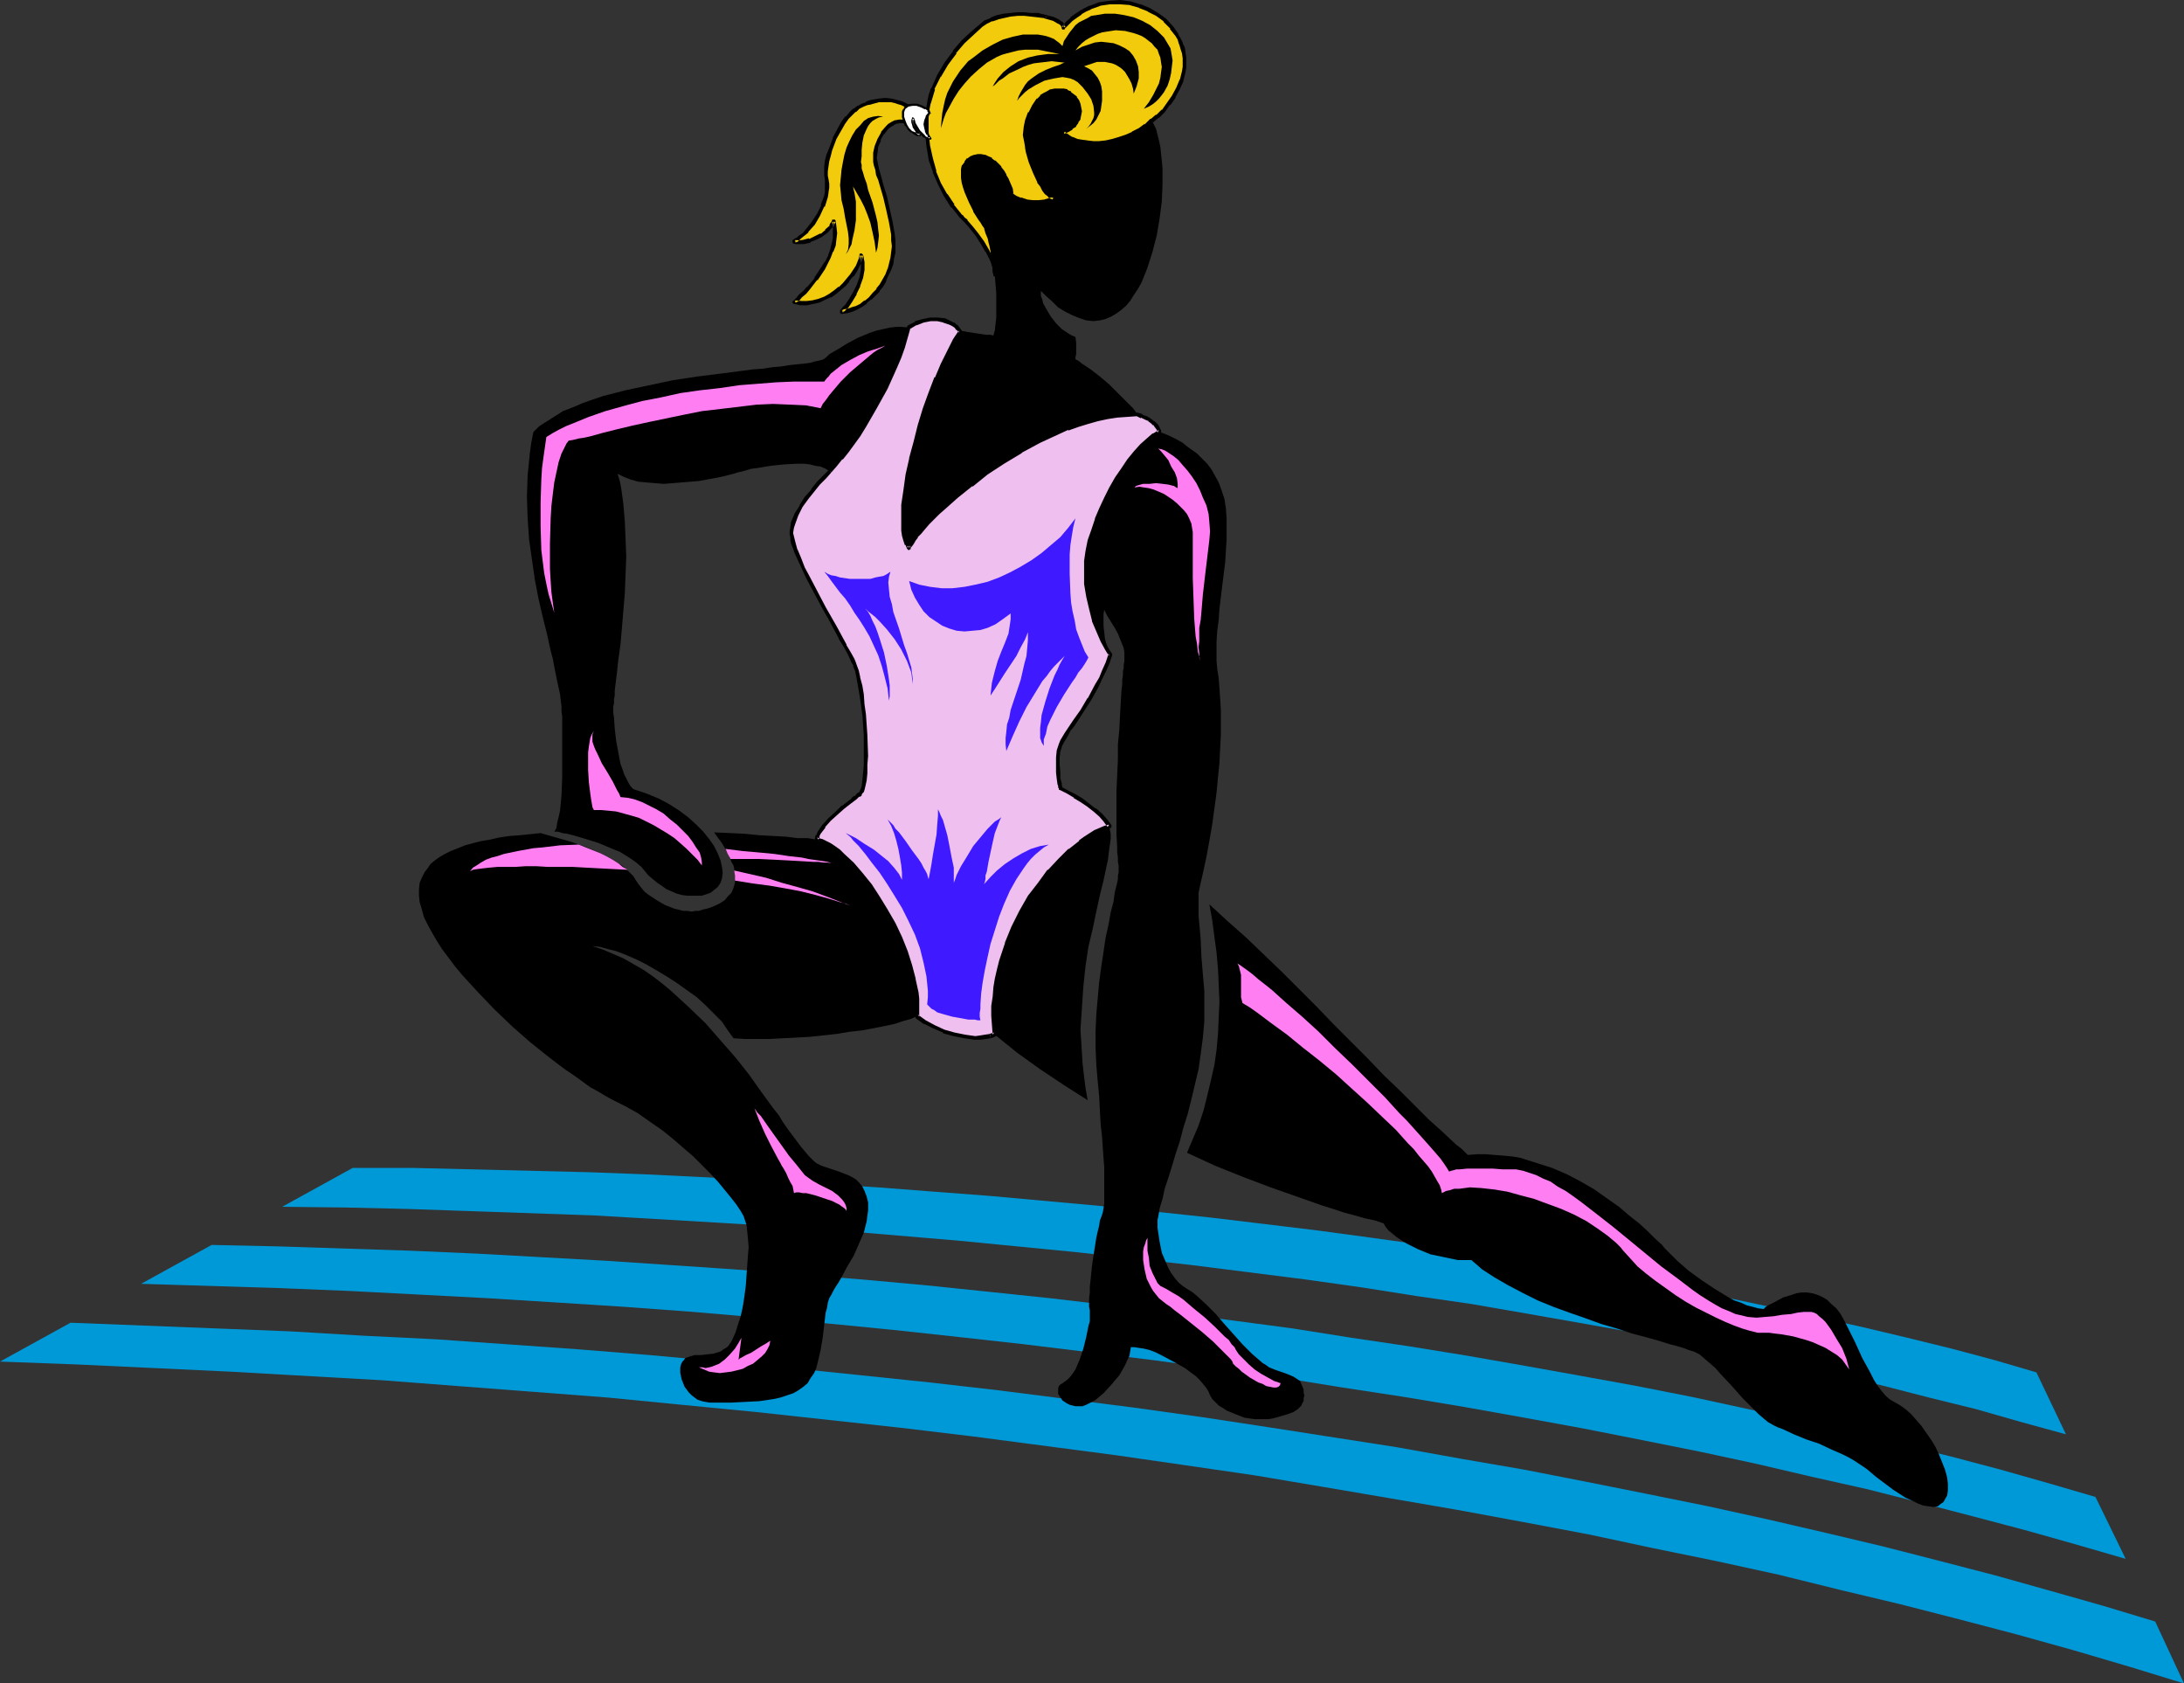 <?xml version="1.0" encoding="UTF-8" standalone="no"?>
<svg
   version="1.0"
   width="129.724mm"
   height="99.965mm"
   id="svg35"
   sodipodi:docname="Stretch 51.wmf"
   xmlns:inkscape="http://www.inkscape.org/namespaces/inkscape"
   xmlns:sodipodi="http://sodipodi.sourceforge.net/DTD/sodipodi-0.dtd"
   xmlns="http://www.w3.org/2000/svg"
   xmlns:svg="http://www.w3.org/2000/svg">
  <rect width="100%" height="100%" fill="#333333" stroke="none"/>
  <sodipodi:namedview
     id="namedview35"
     pagecolor="#ffffff"
     bordercolor="#000000"
     borderopacity="0.25"
     inkscape:showpageshadow="2"
     inkscape:pageopacity="0.0"
     inkscape:pagecheckerboard="0"
     inkscape:deskcolor="#d1d1d1"
     inkscape:document-units="mm" />
  <defs
     id="defs1">
    <pattern
       id="WMFhbasepattern"
       patternUnits="userSpaceOnUse"
       width="6"
       height="6"
       x="0"
       y="0" />
  </defs>
  <path
     style="fill:#0099d8;fill-opacity:1;fill-rule:evenodd;stroke:none"
     d="m 483.83,363.924 -11.797,-3.555 -11.958,-3.394 -12.12,-3.394 -12.443,-3.232 -12.605,-3.232 -12.928,-3.07 -13.251,-3.07 -13.251,-2.909 -13.574,-2.747 -13.736,-2.747 -14.059,-2.747 -14.059,-2.424 -14.382,-2.586 -14.544,-2.262 -14.544,-2.262 -14.867,-2.262 -15.029,-2.101 -15.19,-1.939 -15.19,-1.939 -15.514,-1.778 -15.514,-1.616 -15.675,-1.616 -15.675,-1.454 -15.998,-1.454 -15.998,-1.293 -15.998,-1.131 -16.16,-1.131 -16.322,-0.808 -16.322,-0.97 -16.322,-0.646 -16.483,-0.646 -16.483,-0.646 L 0,305.586 v 0 l 17.291,0.646 17.291,0.808 17.13,0.808 17.13,0.97 17.13,0.97 16.806,1.293 16.968,1.293 16.806,1.293 16.483,1.616 16.645,1.616 16.322,1.778 16.322,1.778 16.16,1.939 15.998,2.101 15.998,2.101 15.675,2.262 15.514,2.262 15.352,2.586 15.19,2.586 15.029,2.586 14.867,2.747 14.544,2.747 14.382,3.07 14.221,2.909 14.059,3.07 13.736,3.394 13.574,3.232 13.251,3.394 12.928,3.394 12.766,3.555 12.605,3.717 12.12,3.717 z"
     id="path1" />
  <path
     style="fill:#0099d8;fill-opacity:1;fill-rule:evenodd;stroke:none"
     d="m 470.417,335.967 -10.504,-3.07 -10.827,-3.07 -10.989,-2.909 -11.312,-2.747 -11.474,-2.747 -11.797,-2.747 -11.797,-2.586 -11.958,-2.586 -12.282,-2.424 -12.443,-2.262 -12.605,-2.262 -12.928,-2.262 -12.928,-2.101 -13.09,-1.939 -13.251,-2.101 -13.413,-1.778 -13.574,-1.778 -13.736,-1.616 -13.736,-1.616 -13.898,-1.454 -14.059,-1.454 -14.221,-1.293 -14.221,-1.131 -14.382,-1.131 -14.382,-0.97 -14.544,-0.97 -14.544,-0.808 -14.706,-0.808 -14.706,-0.646 -14.867,-0.485 -14.867,-0.485 -14.867,-0.323 -15.837,8.726 15.675,0.485 15.675,0.485 15.675,0.646 15.514,0.808 15.352,0.808 15.514,0.97 15.19,0.97 15.352,1.131 15.029,1.293 15.029,1.293 14.867,1.454 14.867,1.616 14.544,1.616 14.544,1.778 14.382,1.778 14.382,1.939 14.059,1.939 14.059,2.262 13.736,2.101 13.574,2.262 13.574,2.424 13.251,2.424 13.09,2.586 12.928,2.586 12.766,2.747 12.443,2.909 12.282,2.747 12.12,3.07 11.797,3.07 11.635,3.07 11.474,3.232 11.15,3.232 z"
     id="path2" />
  <path
     style="fill:#0099d8;fill-opacity:1;fill-rule:evenodd;stroke:none"
     d="m 457.166,308.01 -9.373,-2.747 -9.696,-2.586 -9.858,-2.424 -10.181,-2.424 -10.181,-2.262 -10.504,-2.262 -10.666,-2.262 -10.827,-2.101 -10.827,-2.101 -11.15,-1.939 -11.312,-1.939 -11.474,-1.778 -11.635,-1.778 -11.635,-1.616 -11.958,-1.616 -11.958,-1.454 -12.12,-1.454 -12.12,-1.293 -12.443,-1.293 -12.443,-1.131 -12.443,-1.131 -12.766,-0.97 -12.605,-0.97 -12.928,-0.808 -12.766,-0.808 -13.09,-0.646 -13.09,-0.646 -12.928,-0.485 -13.251,-0.323 -13.251,-0.323 -13.251,-0.323 H 79.184 l -15.837,8.726 14.059,0.162 14.059,0.323 14.059,0.485 13.898,0.485 13.898,0.485 13.898,0.808 13.736,0.808 13.574,0.808 13.736,0.97 13.413,1.131 13.413,1.131 13.251,1.293 13.251,1.293 13.09,1.454 12.928,1.454 12.766,1.616 12.766,1.616 12.605,1.778 12.282,1.939 12.282,1.778 12.12,2.101 11.958,2.101 11.797,2.101 11.635,2.262 11.474,2.262 11.15,2.424 11.15,2.586 10.827,2.424 10.666,2.747 10.504,2.586 10.181,2.909 10.019,2.747 z"
     id="path3" />
  <path
     style="fill:#000000;fill-opacity:1;fill-rule:evenodd;stroke:none"
     d="m 215.574,74.336 h 0.808 l 0.808,0.162 2.101,0.323 2.101,0.323 h 0.97 l 0.646,0.162 0.323,-1.131 0.162,-1.454 0.162,-1.454 v -1.778 -3.717 l -0.323,-3.878 -0.323,-3.717 -0.162,-1.616 -0.323,-1.616 -0.485,-1.454 -0.323,-1.293 -0.323,-0.97 -0.485,-0.808 -0.485,-0.646 -0.485,-0.808 -1.131,-1.778 -0.97,-1.939 -0.808,-2.262 -0.485,-0.97 -0.162,-1.131 -0.162,-0.97 -0.162,-0.97 0.162,-0.808 0.162,-0.808 0.485,-0.808 0.485,-0.646 0.646,-0.485 0.808,-0.323 h 0.646 0.808 0.808 l 0.646,0.323 0.808,0.485 0.646,0.485 0.646,0.646 0.646,0.646 0.646,0.808 0.485,0.97 0.485,0.97 0.485,0.97 0.323,1.131 0.323,1.131 0.323,0.323 0.485,0.323 1.131,0.485 1.293,0.323 1.454,0.162 1.454,0.162 1.293,-0.162 1.131,-0.323 0.485,-0.162 0.323,-0.323 -0.485,-0.162 -0.646,-0.323 -0.485,-0.646 -0.646,-0.808 -0.485,-0.808 -0.646,-0.97 -0.97,-2.101 -0.808,-2.262 -0.646,-2.262 -0.323,-1.131 -0.162,-0.97 -0.162,-0.97 v -0.808 l 0.162,-1.454 0.323,-1.616 0.646,-1.778 0.808,-1.616 1.131,-1.293 0.646,-0.646 0.646,-0.485 0.808,-0.485 0.808,-0.323 0.808,-0.162 0.97,-0.162 0.808,0.162 0.808,0.162 0.808,0.323 0.485,0.485 0.646,0.646 0.485,0.646 0.162,0.808 0.323,0.808 v 0.808 0.808 l -0.323,0.808 -0.323,0.646 -0.485,0.808 -0.646,0.646 -0.808,0.485 -1.131,0.485 0.485,0.485 0.646,0.485 0.97,0.485 0.97,0.323 1.131,0.323 1.131,0.162 h 1.454 1.293 l 1.454,-0.162 1.616,-0.323 1.454,-0.323 1.616,-0.485 1.454,-0.646 1.454,-0.97 1.454,-0.808 1.293,-1.293 0.485,0.97 0.485,0.97 0.323,1.293 0.323,1.293 0.323,1.454 0.162,1.616 0.162,1.454 0.162,1.778 v 3.555 l -0.162,3.878 -0.485,3.717 -0.646,3.878 -0.97,3.717 -1.131,3.555 -0.646,1.616 -0.646,1.616 -0.808,1.454 -0.97,1.454 -0.808,1.293 -0.97,1.131 -1.131,0.97 -1.131,0.808 -1.131,0.646 -1.131,0.485 -1.293,0.323 -1.454,0.162 -1.616,-0.162 -1.454,-0.485 -1.616,-0.646 -1.616,-0.808 -1.616,-0.97 -1.293,-1.293 -1.454,-1.293 -1.131,-1.131 v 0.485 0.646 l 0.323,0.808 0.162,0.808 0.808,1.454 0.97,1.616 1.131,1.454 1.293,1.293 1.454,0.97 0.808,0.485 0.808,0.323 0.162,1.293 v 1.293 1.293 l -0.162,0.646 v 0.485 l 0.646,0.323 0.808,0.646 0.97,0.646 0.97,0.646 2.101,1.616 2.101,1.778 1.939,1.939 1.778,1.778 0.808,0.808 0.808,0.808 0.485,0.646 0.485,0.808 h -2.262 l -2.262,0.323 -2.262,0.162 -2.262,0.485 -2.101,0.646 -2.262,0.646 -2.262,0.808 -2.101,0.808 -4.363,2.101 -4.04,2.101 -4.04,2.586 -3.555,2.424 -3.555,2.586 -3.232,2.586 -1.454,1.293 -1.454,1.293 -1.293,1.293 -1.131,1.131 -1.131,1.131 -0.97,0.97 -0.808,0.97 -0.646,0.97 -0.808,0.808 -0.485,0.646 -0.323,0.646 -0.162,0.485 -0.485,-0.808 -0.323,-0.97 -0.323,-0.97 -0.162,-1.293 v -1.293 l -0.162,-1.293 v -1.454 l 0.162,-1.454 0.323,-3.394 0.646,-3.555 0.646,-3.555 0.97,-3.717 1.131,-3.717 1.131,-3.717 1.293,-3.555 1.293,-3.394 1.293,-3.07 1.454,-2.909 0.646,-1.293 0.646,-1.131 0.646,-1.131 z"
     id="path4" />
  <path
     style="fill:#f2cc0c;fill-opacity:1;fill-rule:evenodd;stroke:none"
     d="m 223.331,61.731 -0.323,-3.717 -0.323,-1.616 -0.162,-1.616 -0.485,-1.454 -0.323,-1.131 -0.323,-0.97 -0.485,-0.808 -0.485,-0.646 -0.485,-0.808 -1.131,-1.778 -0.97,-1.939 -0.808,-2.262 -0.485,-0.97 -0.162,-1.131 -0.162,-0.97 -0.162,-0.97 0.162,-0.808 0.162,-0.808 0.485,-0.808 0.485,-0.646 0.646,-0.485 0.808,-0.323 h 0.646 0.808 0.808 l 0.646,0.323 0.808,0.485 0.646,0.485 0.646,0.646 0.646,0.646 0.646,0.808 0.485,0.97 0.485,0.97 0.485,0.97 0.323,1.131 0.323,1.131 0.323,0.323 0.485,0.323 1.131,0.485 1.293,0.323 1.454,0.162 1.454,0.162 1.293,-0.162 1.131,-0.323 0.485,-0.162 0.323,-0.323 -0.485,-0.162 -0.646,-0.323 -0.485,-0.646 -0.646,-0.808 -0.485,-0.808 -0.646,-0.97 -0.97,-2.101 -0.808,-2.262 -0.646,-2.262 -0.323,-1.131 -0.162,-0.97 -0.162,-0.97 v -0.808 l 0.162,-1.454 0.323,-1.616 0.646,-1.778 0.808,-1.616 1.131,-1.293 0.646,-0.646 0.646,-0.485 0.808,-0.485 0.808,-0.323 0.808,-0.162 0.97,-0.162 0.808,0.162 0.808,0.162 0.808,0.323 0.485,0.485 0.646,0.646 0.485,0.646 0.162,0.808 0.323,0.808 v 0.808 0.808 l -0.323,0.808 -0.323,0.646 -0.485,0.808 -0.646,0.646 -0.808,0.485 -1.131,0.485 0.485,0.485 0.646,0.485 0.97,0.485 0.97,0.323 1.131,0.323 1.131,0.162 h 1.454 1.293 l 1.454,-0.162 1.616,-0.323 1.454,-0.323 1.616,-0.485 1.454,-0.646 1.454,-0.97 1.454,-0.808 1.293,-1.293 1.293,-0.808 1.293,-1.293 1.131,-1.454 1.131,-1.778 0.97,-1.778 0.808,-1.778 0.485,-2.101 0.162,-0.97 0.162,-0.97 -0.162,-1.131 -0.162,-0.97 -0.162,-1.131 -0.323,-1.131 -0.485,-0.97 -0.485,-0.808 -1.293,-1.778 -1.454,-1.616 -1.616,-1.293 -1.939,-1.131 -2.101,-0.808 -2.101,-0.485 -2.262,-0.323 -2.262,0.162 -2.262,0.323 -2.262,0.646 -0.97,0.646 -1.131,0.646 -0.97,0.646 -0.97,0.808 -0.97,0.808 -0.97,0.97 -0.162,-0.485 -0.323,-0.485 -0.646,-0.485 -0.97,-0.323 -1.131,-0.485 -1.131,-0.323 -1.454,-0.162 -1.454,-0.162 h -1.454 -1.616 l -1.454,0.162 -1.454,0.162 -1.454,0.323 -1.454,0.485 -1.131,0.485 -1.131,0.808 -1.939,1.778 -2.101,1.939 -1.939,2.262 -1.939,2.586 -1.616,2.747 -1.293,2.909 -0.485,1.616 -0.485,1.616 -0.323,1.616 v 1.616 3.232 l 0.162,3.232 0.646,2.909 0.808,2.909 1.131,2.586 1.454,2.586 1.616,2.424 1.778,2.262 0.485,0.485 0.646,0.646 1.131,1.454 1.293,1.616 1.293,1.778 0.97,1.778 0.97,1.939 0.323,0.808 0.323,0.97 0.162,0.808 z"
     id="path5" />
  <path
     style="fill:#000000;fill-opacity:1;fill-rule:evenodd;stroke:none"
     d="m 223.008,61.731 0.808,-0.162 -0.485,-3.555 -0.162,-1.778 -0.323,-1.454 v -0.162 l -0.323,-1.293 -0.323,-1.293 -0.323,-0.97 -0.162,-0.162 -0.485,-0.646 -0.485,-0.808 -0.485,-0.646 -0.97,-1.778 v 0 l -1.131,-2.101 -0.808,-2.101 v 0.162 l -0.323,-1.131 -0.323,-0.97 v 0 l -0.162,-0.97 v 0 -0.97 -0.808 0 l 0.323,-0.808 -0.162,0.162 0.485,-0.646 v 0 l 0.485,-0.646 v 0.162 l 0.646,-0.485 v 0 l 0.646,-0.323 h -0.162 l 0.808,-0.162 h -0.162 0.808 v 0 l 0.646,0.162 h -0.162 l 0.808,0.323 0.808,0.323 -0.162,-0.162 0.646,0.646 v 0 l 0.646,0.646 0.646,0.646 v 0 l 0.485,0.808 0.646,0.808 v 0 l 0.485,0.97 0.323,0.97 v 0 l 0.323,1.131 V 42.501 l 0.323,1.131 0.162,0.323 v 0 l 0.323,0.323 v 0 l 0.485,0.323 h 0.162 l 1.131,0.485 v 0.162 l 1.293,0.323 h 0.162 l 1.454,0.162 v 0 h 1.454 v 0 h 1.454 v 0 l 1.131,-0.323 0.485,-0.162 0.162,-0.162 0.323,-0.162 v -0.162 l 0.162,-0.162 v -0.162 -0.162 l -0.162,-0.162 h -0.162 l -0.485,-0.162 v 0 l -0.485,-0.485 v 0.162 l -0.485,-0.646 v 0 l -0.485,-0.646 -0.646,-0.97 -0.485,-0.808 v 0 l -0.97,-2.101 v 0 l -0.808,-2.262 -0.646,-2.262 -0.323,-1.131 v 0.162 l -0.162,-0.97 -0.162,-0.97 v -0.808 0.162 l 0.162,-1.616 v 0.162 l 0.323,-1.778 0.646,-1.616 h -0.162 l 0.97,-1.616 v 0.162 l 0.97,-1.454 v 0 l 0.646,-0.485 h -0.162 l 0.808,-0.485 0.646,-0.485 v 0 l 0.808,-0.323 h -0.162 l 0.808,-0.162 v 0 h 0.97 0.808 -0.162 l 0.808,0.323 v -0.162 l 0.808,0.485 -0.162,-0.162 0.646,0.485 v 0 l 0.485,0.646 v 0 l 0.323,0.646 v 0 l 0.323,0.646 v 0 l 0.162,0.808 v -0.162 0.808 -0.162 0.808 0 l -0.162,0.808 v 0 l -0.323,0.646 v 0 l -0.646,0.646 h 0.162 l -0.646,0.646 v -0.162 l -0.808,0.646 h 0.162 l -1.131,0.323 v 0 l -0.162,0.162 v 0 0.162 0.162 0.162 0 0 l 0.485,0.646 0.162,0.162 0.646,0.485 v 0 l 0.97,0.323 v 0.162 l 0.97,0.323 1.131,0.323 v 0 l 1.293,0.162 v 0 h 1.454 1.454 l 1.454,-0.162 1.454,-0.323 h 0.162 l 1.454,-0.323 1.616,-0.646 v 0 l 1.454,-0.646 v 0 l 1.616,-0.97 1.293,-0.808 0.162,-0.162 1.293,-1.131 v 0.162 l 1.131,-0.97 h 0.162 l 1.293,-1.293 v 0 l 1.131,-1.616 h 0.162 l 1.131,-1.616 v -0.162 l 0.97,-1.778 0.808,-1.778 v -0.162 l 0.485,-1.939 v 0 l 0.162,-0.97 v -0.162 -0.97 -1.131 0 l -0.162,-1.131 v 0 l -0.162,-1.131 -0.485,-0.97 V 9.534 L 265.024,8.565 264.539,7.757 V 7.595 l -1.131,-1.616 -0.162,-0.162 -1.454,-1.616 v 0 l -1.778,-1.293 -1.939,-1.131 v 0 l -1.939,-0.808 h -0.162 l -2.101,-0.646 v 0 L 251.449,0 v 0 l -2.262,0.162 v 0 l -2.262,0.323 h -0.162 l -2.101,0.808 h -0.162 l -0.97,0.485 -1.131,0.646 v 0 l -0.97,0.646 -1.131,0.808 v 0.162 l -0.97,0.808 -0.97,1.131 0.808,0.162 -0.162,-0.646 v 0 l -0.162,-0.162 -0.323,-0.485 h -0.162 l -0.646,-0.485 v 0 l -0.97,-0.485 v 0 l -1.131,-0.323 -1.454,0.485 1.131,0.323 1.131,0.323 v 0 l 0.808,0.485 v 0 l 0.646,0.323 v 0 l 0.485,0.485 -0.162,-0.162 0.162,0.485 v 0.162 0 l 0.162,0.162 v 0 h 0.162 0.162 0.162 V 6.464 l 0.97,-0.97 0.808,-0.808 v 0 l 1.131,-0.808 0.97,-0.646 h -0.162 l 1.131,-0.646 1.131,-0.485 h -0.162 l 2.262,-0.808 h -0.162 l 2.262,-0.323 v 0 h 2.262 v 0 l 2.262,0.162 h -0.162 l 2.262,0.646 h -0.162 l 2.101,0.808 h -0.162 l 1.939,0.97 1.778,1.293 h -0.162 l 1.616,1.616 h -0.162 l 1.293,1.616 v 0 l 0.485,0.808 0.323,1.131 V 9.858 l 0.323,1.131 0.323,0.97 v 0 l 0.162,1.131 v -0.162 1.131 0.97 0 l -0.162,0.97 v 0 l -0.485,1.939 v -0.162 l -0.808,1.939 -0.97,1.778 v 0 l -1.131,1.616 v 0 l -1.131,1.616 v -0.162 l -1.293,1.293 v -0.162 l -1.131,0.97 h -0.162 l -1.293,1.293 v -0.162 l -1.293,0.97 -1.616,0.808 h 0.162 l -1.454,0.646 v 0 l -1.454,0.485 -1.616,0.485 v 0 l -1.454,0.323 -1.454,0.162 v 0 h -1.293 l -1.454,-0.162 h 0.162 l -1.293,-0.162 v 0 l -0.97,-0.162 -1.131,-0.485 0.162,0.162 -0.808,-0.485 v 0 l -0.646,-0.485 v 0.162 l -0.485,-0.646 -0.162,0.646 1.131,-0.485 v 0 l 0.808,-0.485 v -0.162 l 0.808,-0.485 v -0.162 l 0.485,-0.646 v -0.162 l 0.485,-0.646 v -0.162 l 0.162,-0.808 v 0 l 0.162,-0.808 v -0.162 l -0.162,-0.808 v 0 l -0.162,-0.808 v 0 l -0.323,-0.808 v 0 l -0.485,-0.646 v -0.162 l -0.646,-0.485 v 0 l -0.646,-0.485 v -0.162 l -0.808,-0.323 v -0.162 l -0.808,-0.162 h -0.162 -0.808 -0.97 -0.162 l -0.808,0.162 h -0.162 l -0.808,0.485 v 0 l -0.646,0.323 -0.808,0.485 v 0.162 l -0.646,0.646 h -0.162 l -0.97,1.454 v 0 l -0.808,1.616 h -0.162 l -0.646,1.778 -0.323,1.616 v 0.162 l -0.162,1.454 v 0.162 l 0.162,0.808 0.162,0.808 0.162,0.97 v 0.162 l 0.162,0.97 0.646,2.262 0.97,2.424 v 0 l 0.97,2.101 v 0.162 l 0.646,0.808 0.485,0.97 0.485,0.646 0.162,0.162 0.646,0.485 v 0.162 l 0.485,0.323 h 0.162 l 0.485,0.323 v -0.808 l -0.323,0.323 v -0.162 l -0.485,0.162 -1.131,0.323 h 0.162 l -1.454,0.162 h 0.162 -1.454 v 0 l -1.454,-0.162 h 0.162 l -1.454,-0.485 0.162,0.162 -1.131,-0.485 v 0 l -0.485,-0.323 v 0 l -0.323,-0.323 0.162,0.323 -0.162,-1.293 v 0 l -0.485,-1.131 v 0 l -0.485,-1.131 -0.485,-0.808 v -0.162 l -0.485,-0.808 -0.646,-0.808 v -0.162 l -0.646,-0.646 -0.646,-0.646 h -0.162 l -0.646,-0.485 v -0.162 l -0.808,-0.323 -0.646,-0.323 h -0.162 l -0.808,-0.162 v 0 h -0.808 v 0 l -0.646,0.162 h -0.162 l -0.808,0.323 v 0 l -0.646,0.485 h -0.162 l -0.485,0.646 v 0.162 l -0.485,0.646 -0.162,0.162 -0.162,0.808 v 0.162 0.808 0.97 0 l 0.162,1.131 v 0 l 0.323,1.131 0.323,0.97 v 0 l 0.97,2.262 0.97,1.939 v 0.162 l 1.131,1.778 0.485,0.646 0.485,0.808 0.485,0.646 -0.162,-0.162 0.323,1.131 0.485,1.131 0.323,1.454 v -0.162 l 0.323,1.616 0.162,1.778 0.485,3.555 v 0 0.162 0 l 0.162,0.162 h 0.162 0.162 v 0 h 0.162 v -0.162 h 0.162 v -0.162 -0.162 z"
     id="path6" />
  <path
     style="fill:#000000;fill-opacity:1;fill-rule:evenodd;stroke:none"
     d="m 235.613,3.555 -1.293,-0.323 v 0 l -1.293,-0.323 h -1.454 -0.162 l -1.454,-0.162 h -1.616 l -1.454,0.162 -1.616,0.162 -1.454,0.323 v 0 l -1.293,0.485 -0.162,0.162 -1.131,0.485 h -0.162 l -0.97,0.808 v 0 l -2.101,1.778 -2.101,1.939 -1.939,2.262 v 0.162 l -1.939,2.586 -1.616,2.747 v 0 l -1.293,2.909 -0.162,0.162 -0.485,1.454 -0.323,1.616 v 0.162 l -0.323,1.616 -0.162,1.616 v 3.394 l 0.323,3.07 0.485,2.909 v 0.162 l 0.97,2.747 v 0.162 l 1.131,2.586 1.293,2.586 v 0 l 1.616,2.586 h 0.162 l 1.778,2.262 v 0 l 0.485,0.485 0.646,0.646 v 0 l 1.131,1.293 1.293,1.616 v 0 l 1.131,1.778 1.131,1.939 v -0.162 l 0.97,1.939 v 0 l 0.323,0.808 0.323,0.97 v -0.162 0.97 l 0.162,0.808 0.808,-0.162 v -0.808 l -0.162,-0.808 v -0.162 l -0.323,-0.97 -0.323,-0.808 v 0 l -0.97,-1.939 v 0 l -1.131,-1.939 -1.293,-1.778 v 0 l -1.293,-1.616 -1.131,-1.293 v -0.162 l -0.646,-0.485 -0.485,-0.646 v 0.162 l -1.939,-2.424 h 0.162 l -1.616,-2.424 v 0.162 l -1.454,-2.586 -1.131,-2.747 0.162,0.162 -0.808,-2.909 v 0 l -0.646,-2.909 -0.323,-3.07 v 0 -3.232 0.162 l 0.162,-1.778 0.323,-1.616 v 0.162 l 0.485,-1.616 0.485,-1.616 h -0.162 l 1.454,-2.909 v 0.162 l 1.616,-2.747 1.939,-2.586 h -0.162 l 1.939,-2.262 2.101,-1.939 1.939,-1.778 v 0 l 0.97,-0.646 v 0 l 1.293,-0.646 -0.162,0.162 1.454,-0.485 h -0.162 l 1.454,-0.323 1.454,-0.323 1.616,-0.162 h -0.162 1.616 l 1.454,0.162 v 0 l 1.454,0.162 1.293,0.162 v 0 z"
     id="path7" />
  <path
     style="fill:#f2cc0c;fill-opacity:1;fill-rule:evenodd;stroke:none"
     d="m 204.262,24.078 -0.323,0.323 -0.162,0.323 -0.323,0.323 -0.162,0.485 v 0.323 0.646 0.485 l 0.323,0.323 -0.97,-0.162 h -0.808 l -0.808,0.323 -0.646,0.162 -0.646,0.485 -0.485,0.485 -1.131,1.293 -0.808,1.454 -0.485,1.454 -0.323,1.454 v 1.293 0.808 l 0.162,0.646 0.323,0.97 0.162,1.131 0.323,1.131 0.323,1.131 0.808,2.747 0.808,2.909 0.646,2.747 0.323,2.909 0.162,1.293 v 1.293 1.293 l -0.162,1.293 -0.323,1.293 -0.485,1.293 -0.485,1.293 -0.646,1.131 -0.646,1.131 -0.646,1.131 -0.97,0.97 -0.808,0.97 -0.97,0.646 -0.97,0.808 -1.131,0.485 -1.131,0.485 -1.131,0.323 -1.131,0.162 0.97,-1.131 0.97,-1.293 0.97,-1.778 0.808,-1.616 0.646,-1.939 0.323,-1.778 0.162,-0.808 -0.162,-0.808 v -0.808 l -0.323,-0.646 -0.162,0.808 -0.162,0.808 -0.485,0.97 -0.646,0.97 -0.646,0.97 -0.808,0.97 -0.808,0.97 -0.97,0.808 -0.97,0.808 -1.293,0.808 -1.131,0.646 -1.293,0.646 -1.293,0.323 -1.454,0.162 h -1.454 l -1.454,-0.323 0.808,-0.485 0.646,-0.808 0.97,-0.808 0.808,-0.97 1.778,-2.101 1.454,-2.424 0.808,-1.131 0.646,-1.293 0.485,-1.293 0.485,-1.454 0.162,-1.293 0.162,-1.293 v -1.454 l -0.323,-1.293 -0.162,0.646 -0.485,0.485 -0.97,1.131 -1.131,0.97 -1.293,0.646 -1.293,0.485 -1.293,0.323 h -1.293 -0.485 l -0.485,-0.162 0.808,-0.323 0.646,-0.646 0.808,-0.646 0.646,-0.646 1.293,-1.778 1.293,-1.778 0.97,-2.101 0.646,-2.101 0.323,-0.97 V 42.178 41.208 l -0.162,-0.808 V 39.431 38.461 37.33 l 0.162,-1.293 0.323,-1.131 0.323,-1.293 0.97,-2.586 1.293,-2.262 0.808,-1.293 0.646,-0.97 0.97,-0.97 0.808,-0.808 0.97,-0.646 0.808,-0.485 0.97,-0.323 0.97,-0.323 1.616,-0.323 1.616,-0.162 1.293,0.162 1.293,0.162 1.131,0.323 0.97,0.485 z"
     id="path8" />
  <path
     style="fill:#000000;fill-opacity:1;fill-rule:evenodd;stroke:none"
     d="m 204.101,24.563 v -0.808 l -0.323,0.162 -0.162,0.162 v 0 l -0.162,0.323 h -0.162 l -0.162,0.485 -0.162,0.485 h -0.162 v 0.485 0.646 0.485 l 0.162,0.162 0.162,0.323 0.485,-0.485 -0.808,-0.162 h -0.97 l -0.808,0.162 h -0.162 l -0.646,0.323 v 0 l -0.808,0.485 v 0 l -0.485,0.485 -1.131,1.293 v 0.162 l -0.808,1.454 v 0 l -0.646,1.616 v 0 l -0.323,1.454 v 0 1.293 0.162 0.646 0 l 0.162,0.808 0.323,0.97 0.162,1.131 0.485,1.131 0.323,1.131 0.808,2.747 0.646,2.747 v 0 l 0.646,2.909 0.485,2.747 v 1.454 -0.162 l 0.162,1.293 -0.162,1.293 v 0 l -0.162,1.293 v 0 l -0.323,1.293 -0.323,1.293 v -0.162 l -0.485,1.293 -0.646,1.131 v 0 l -0.646,1.131 -0.808,0.97 h 0.162 l -0.97,0.97 -0.808,0.97 v 0 l -0.97,0.808 v -0.162 l -0.97,0.808 v 0 l -0.97,0.485 v 0 l -1.131,0.323 h 0.162 l -1.131,0.323 v 0 l -1.131,0.162 0.323,0.808 0.97,-1.131 h 0.162 l 0.97,-1.454 0.97,-1.616 v -0.162 l 0.808,-1.616 v -0.162 l 0.646,-1.778 v 0 l 0.323,-1.778 v -0.97 0 -0.808 l -0.162,-0.808 V 57.853 l -0.162,-0.646 -0.162,-0.162 v 0 l -0.162,-0.162 h -0.323 v 0 l -0.162,0.162 v 0.162 l -0.162,0.808 v 0 l -0.323,0.808 v 0 l -0.323,0.808 -0.646,0.97 v 0 l -0.646,0.97 v 0 l -0.808,0.97 v 0 l -0.808,0.97 -0.97,0.97 v -0.162 l -0.97,0.808 -1.131,0.808 v 0 l -1.131,0.646 -1.293,0.485 v 0 l -1.293,0.323 v 0 l -1.293,0.162 v 0 h -1.454 0.162 l -1.454,-0.162 0.162,0.646 0.646,-0.485 h 0.162 l 0.646,-0.808 0.97,-0.808 0.808,-0.97 v 0 l 1.616,-2.101 h 0.162 l 1.616,-2.424 0.646,-1.293 v 0 l 0.646,-1.293 0.485,-1.293 0.162,-0.162 0.485,-1.293 v 0 l 0.162,-1.454 0.162,-1.293 v 0 l -0.162,-1.454 v 0 l -0.162,-1.293 -0.162,-0.323 v 0 h -0.162 -0.162 -0.323 v 0.162 0 l -0.323,0.646 v -0.162 l -0.323,0.646 h 0.162 l -1.131,0.97 h 0.162 l -1.131,0.97 v -0.162 l -1.293,0.646 -1.293,0.646 v -0.162 l -1.293,0.323 h 0.162 l -1.293,0.162 h 0.162 l -0.646,-0.162 h 0.162 -0.485 l 0.162,0.808 0.646,-0.485 v 0 l 0.646,-0.646 0.808,-0.646 v 0 l 0.808,-0.646 v -0.162 l 1.454,-1.616 1.131,-1.939 v 0 l 0.97,-2.101 h 0.162 l 0.646,-2.101 0.162,-0.97 v -0.162 l 0.162,-0.97 v -0.97 l -0.162,-0.97 -0.162,-0.808 v 0 -0.97 l 0.162,-1.131 v 0 l 0.162,-1.131 v 0 l 0.323,-1.131 0.323,-1.293 0.97,-2.586 v 0 l 1.293,-2.262 v 0 l 0.646,-1.131 0.808,-1.131 -0.162,0.162 0.97,-0.97 0.808,-0.808 v 0.162 l 0.808,-0.808 v 0 l 0.97,-0.485 0.808,-0.323 v 0 l 0.97,-0.162 h -0.162 l 1.778,-0.485 h 1.454 v 0 h 1.293 l 1.293,0.323 h -0.162 l 1.131,0.323 v 0 l 0.97,0.485 0.808,0.485 0.485,-0.808 -0.97,-0.485 -0.97,-0.485 v 0 l -1.131,-0.323 v 0 l -1.293,-0.323 -1.454,-0.162 v 0 l -1.616,0.162 -1.778,0.323 v 0 l -0.97,0.323 v 0.162 l -0.97,0.323 -0.808,0.485 h -0.162 l -0.808,0.646 h -0.162 l -0.808,0.808 -0.808,0.97 h -0.162 l -0.808,1.131 -0.646,1.131 v 0 l -1.293,2.424 v 0.162 l -0.97,2.586 -0.485,1.131 -0.323,1.293 v 0 l -0.162,1.293 v 0 1.131 0.97 0 l 0.162,0.97 v 0.808 0 0.97 0.97 -0.162 l -0.162,0.97 -0.808,2.101 h 0.162 l -0.97,1.939 v 0 l -1.293,1.939 -1.293,1.616 v 0 l -0.646,0.808 v 0 l -0.808,0.485 -0.646,0.646 v -0.162 l -0.646,0.485 h -0.162 v 0.162 0.162 0 0.162 0 0.162 l 0.162,0.162 v 0 l 0.485,0.162 h 0.162 0.485 v 0 h 1.293 v 0 l 1.454,-0.323 v -0.162 l 1.293,-0.485 1.293,-0.646 0.162,-0.162 1.131,-0.808 v 0 l 0.97,-1.131 h 0.162 l 0.323,-0.485 v -0.162 l 0.323,-0.646 h -0.808 l 0.162,1.293 v -0.162 1.454 -0.162 1.293 l -0.323,1.454 v -0.162 l -0.323,1.454 v -0.162 l -0.485,1.454 -0.646,1.293 v -0.162 l -0.808,1.293 -1.616,2.424 h 0.162 l -1.778,2.101 v -0.162 l -0.808,0.97 -0.97,0.808 -0.646,0.808 v 0 l -0.646,0.646 h -0.162 v 0 0.162 0.162 0 0.162 h 0.162 v 0.162 h 0.162 l 1.454,0.323 v 0 h 1.454 v 0 l 1.454,-0.323 h 0.162 l 1.293,-0.323 v 0 l 1.293,-0.646 1.131,-0.485 h 0.162 l 1.131,-0.808 0.97,-0.808 0.162,-0.162 0.97,-0.808 0.808,-0.97 v -0.162 l 0.808,-0.97 h 0.162 l 0.646,-0.97 v 0 l 0.485,-0.97 0.485,-0.97 v 0 l 0.323,-0.97 v 0 l 0.162,-0.808 h -0.808 l 0.162,0.808 v 0 l 0.162,0.646 v 0.808 0 0.808 l -0.323,1.778 v 0 l -0.646,1.778 v 0 l -0.808,1.616 v 0 l -0.97,1.616 -0.97,1.454 v -0.162 l -0.97,1.131 v 0.162 0 0.162 0 0.162 0.162 h 0.162 v 0.162 h 0.162 0.162 l 1.131,-0.162 v 0 l 1.131,-0.323 v 0 l 1.131,-0.485 v 0 l 1.131,-0.646 v 0 l 0.97,-0.646 v -0.162 l 0.97,-0.808 h 0.162 l 0.808,-0.808 0.97,-0.97 v -0.162 l 0.808,-0.97 0.646,-1.131 v -0.162 l 0.485,-1.131 0.646,-1.293 v 0 l 0.485,-1.293 0.162,-1.293 v 0 l 0.323,-1.293 v -0.162 -1.293 -1.293 0 l -0.162,-1.454 -0.485,-2.747 -0.646,-2.909 v 0 l -0.646,-2.909 -0.808,-2.586 -0.323,-1.293 -0.323,-1.131 -0.323,-1.131 -0.162,-0.808 -0.162,-0.808 v 0 l -0.162,-0.646 v 0 l 0.162,-1.293 v 0.162 l 0.162,-1.454 v 0 l 0.646,-1.454 h -0.162 l 0.808,-1.454 v 0.162 l 0.97,-1.293 0.646,-0.485 v 0 l 0.646,-0.323 h -0.162 l 0.646,-0.323 v 0 l 0.808,-0.162 h -0.162 0.808 v 0 l 0.808,0.162 h 0.162 v 0 l 0.162,-0.162 v 0 h 0.162 v -0.162 -0.162 -0.162 0 l -0.323,-0.485 0.162,0.162 -0.162,-0.485 v 0.162 -0.646 0.162 l 0.162,-0.485 -0.162,0.162 0.162,-0.485 0.323,-0.323 v 0 l 0.162,-0.323 -0.162,0.162 0.485,-0.162 v 0 -0.162 h 0.162 v -0.162 -0.162 0 -0.162 h -0.162 v -0.162 z"
     id="path9" />
  <path
     style="fill:#ffffff;fill-opacity:1;fill-rule:evenodd;stroke:none"
     d="m 208.625,25.371 v -0.323 l -0.323,-0.323 -0.646,-0.485 -0.808,-0.323 -0.97,-0.323 -1.131,-0.162 -0.808,0.323 -0.323,0.162 -0.485,0.323 -0.162,0.485 -0.162,0.485 v 0.97 l 0.162,0.97 0.485,0.97 0.485,0.808 0.646,0.646 0.808,0.485 0.646,0.162 h 0.485 l -0.646,-0.808 -0.808,-0.97 -0.162,-0.485 -0.162,-0.485 V 26.987 l 0.162,-0.485 0.162,0.646 0.323,0.646 0.485,0.808 0.485,0.808 0.485,0.646 0.808,0.646 0.485,0.323 h 0.646 l -0.162,-0.323 -0.323,-0.646 -0.323,-0.646 -0.162,-0.646 -0.162,-0.808 0.162,-0.97 0.323,-0.808 z"
     id="path10" />
  <path
     style="fill:#000000;fill-opacity:1;fill-rule:evenodd;stroke:none"
     d="m 208.787,25.533 h 0.162 v -0.162 l -0.162,-0.323 v -0.162 l -0.162,-0.162 v -0.162 h -0.162 l -0.646,-0.485 v 0 l -0.97,-0.485 v 0 l -0.97,-0.323 v 0 h -1.131 v 0 l -0.97,0.162 v 0 l -0.323,0.162 -0.162,0.162 -0.323,0.323 v 0 l -0.162,0.485 h -0.162 l -0.162,0.485 v 0.162 0.97 0.162 l 0.323,0.97 v 0 l 0.323,0.97 h 0.162 l 0.485,0.808 v 0 l 0.646,0.646 h 0.162 l 0.646,0.485 v 0 l 0.646,0.323 h 0.646 0.162 v 0 -0.162 h 0.162 v -0.162 h -0.162 v -0.162 l -0.646,-0.808 v 0.162 l -0.646,-0.97 v 0 l -0.162,-0.485 -0.162,-0.646 v 0.162 -0.485 0 l 0.162,-0.323 h -0.485 v 0.485 0 l 0.323,0.808 0.485,0.808 v 0 l 0.646,0.646 v 0.162 l 0.485,0.646 0.646,0.646 h 0.162 l 0.646,0.323 v 0 0 l 0.646,0.162 h 0.162 l 0.162,-0.162 v 0 0 -0.162 0 l -0.323,-0.485 -0.323,-0.485 v 0 l -0.323,-0.808 v 0.162 l -0.162,-0.808 -0.162,-0.808 v 0.162 l 0.162,-0.808 0.323,-0.97 v 0.162 l 0.485,-0.808 -0.323,-0.323 -0.646,0.808 v 0.162 l -0.323,0.808 -0.162,0.808 v 0.162 0 l 0.162,0.808 0.162,0.646 v 0.162 l 0.323,0.646 h 0.162 l 0.162,0.485 0.323,0.485 0.162,-0.323 -0.646,-0.162 0.162,0.162 -0.646,-0.323 h 0.162 l -0.646,-0.646 -0.646,-0.646 v 0 l -0.485,-0.808 v 0 l -0.485,-0.808 -0.162,-0.646 v 0 l -0.162,-0.485 h -0.162 v -0.162 0 0 h -0.162 v 0 h -0.162 v 0 0.162 0 l -0.162,0.485 v 0 0.485 0 l 0.162,0.485 0.162,0.646 v 0 l 0.646,0.97 v 0.162 l 0.808,0.808 0.162,-0.485 h -0.485 v 0 l -0.485,-0.323 v 0 l -0.808,-0.323 v 0 l -0.646,-0.646 v 0 l -0.485,-0.808 v 0 l -0.323,-0.808 v 0 l -0.323,-0.97 v 0 -0.97 0 l 0.162,-0.485 v 0 l 0.162,-0.323 v 0 l 0.485,-0.323 h -0.162 l 0.485,-0.162 h -0.162 l 0.97,-0.162 h -0.162 1.131 -0.162 l 0.97,0.323 v 0 l 0.97,0.485 v -0.162 l 0.646,0.485 h -0.162 l 0.162,0.323 v 0 l 0.162,0.162 v -0.162 z"
     id="path11" />
  <path
     style="fill:#000000;fill-opacity:1;fill-rule:evenodd;stroke:none"
     d="m 243.369,14.867 0.97,0.485 0.808,0.485 0.646,0.808 0.646,0.808 0.485,0.97 0.323,0.97 0.162,1.131 v 1.131 0.97 l -0.162,1.131 -0.162,1.131 -0.485,0.97 -0.485,0.97 -0.646,0.808 -0.808,0.646 -0.808,0.646 0.485,-0.485 0.485,-0.646 0.323,-0.646 0.323,-0.646 0.162,-0.646 v -0.646 l -0.162,-1.454 -0.485,-1.454 -0.808,-1.293 -1.131,-1.454 -1.131,-1.131 -0.808,-0.485 -0.808,-0.323 -0.808,-0.162 -0.97,-0.162 -0.97,0.162 -0.97,0.162 -2.101,0.485 -1.939,0.97 -1.616,0.97 -0.808,0.646 -0.646,0.646 -0.646,0.646 -0.485,0.646 0.323,-0.97 0.485,-0.97 0.485,-0.808 0.485,-0.808 0.646,-0.808 0.808,-0.646 1.616,-1.131 1.616,-0.808 1.616,-0.646 1.454,-0.485 0.646,-0.323 0.485,-0.162 -1.454,-0.162 -1.454,-0.162 -1.293,0.162 -1.454,0.162 -1.293,0.162 -1.131,0.323 -1.293,0.485 -0.97,0.485 -2.101,0.97 -1.454,1.131 -0.808,0.485 -0.485,0.485 -0.485,0.485 -0.485,0.323 0.485,-0.808 0.646,-0.97 1.293,-1.454 1.616,-1.293 1.778,-1.131 2.101,-0.808 2.101,-0.485 2.424,-0.323 h 2.586 l -1.616,-0.323 -1.616,-0.323 -1.616,-0.323 h -1.454 -1.454 l -1.454,0.162 -1.293,0.323 -1.293,0.323 -1.131,0.323 -1.131,0.485 -2.262,1.293 -1.778,1.454 -1.778,1.616 -1.454,1.616 -1.293,1.616 -1.131,1.778 -0.97,1.778 -0.808,1.454 -0.485,1.293 -0.323,1.131 -0.162,0.485 -0.162,0.485 0.162,-1.778 0.162,-1.616 0.323,-1.616 0.323,-1.454 0.485,-1.454 0.646,-1.293 0.646,-1.293 1.616,-2.424 1.778,-2.101 1.131,-0.808 2.101,-1.616 2.262,-1.293 2.262,-1.131 2.262,-0.646 2.262,-0.485 h 2.262 1.131 l 0.97,0.162 0.808,0.162 0.97,0.323 0.808,0.323 0.646,0.485 0.646,0.485 0.646,0.646 0.323,-1.131 0.646,-0.97 0.646,-0.97 0.646,-0.808 0.646,-0.808 0.808,-0.646 0.97,-0.485 0.97,-0.485 0.808,-0.485 1.131,-0.162 1.939,-0.323 h 2.262 l 2.101,0.323 2.101,0.485 1.939,0.808 1.778,0.97 1.616,1.293 1.454,1.454 0.485,0.808 0.485,0.808 0.485,0.808 0.162,0.808 0.162,0.97 0.162,0.97 -0.162,1.293 -0.162,1.454 -0.323,1.454 -0.485,1.454 -0.808,1.454 -0.485,0.646 -0.646,0.808 -0.646,0.646 -0.808,0.646 -0.808,0.485 -1.131,0.485 1.131,-1.454 0.97,-1.616 0.646,-1.293 0.646,-1.293 0.323,-1.293 0.162,-1.293 0.162,-1.131 -0.162,-0.97 -0.162,-1.131 -0.323,-0.808 -0.323,-0.97 -0.646,-0.646 -0.646,-0.808 -0.646,-0.485 -0.808,-0.646 -0.808,-0.485 -0.808,-0.323 -0.97,-0.323 -1.939,-0.485 -2.101,-0.162 -2.101,0.323 -0.97,0.162 -0.97,0.323 -0.97,0.485 -0.97,0.485 -0.808,0.485 -0.808,0.646 -0.808,0.808 -0.646,0.808 1.454,-0.808 1.454,-0.485 1.454,-0.485 1.454,-0.162 1.454,0.162 1.293,0.162 1.293,0.485 1.293,0.646 0.97,0.646 0.808,0.97 0.646,1.131 0.485,1.293 0.162,1.293 v 1.454 l -0.485,1.778 -0.323,0.808 -0.323,0.808 -0.162,-1.131 -0.323,-1.131 -0.485,-0.97 -0.485,-0.808 -0.485,-0.808 -0.646,-0.646 -0.646,-0.485 -0.808,-0.485 -0.808,-0.323 -0.808,-0.162 -0.808,-0.162 h -0.97 -0.808 l -0.97,0.323 -0.97,0.323 z"
     id="path12" />
  <path
     style="fill:#000000;fill-opacity:1;fill-rule:evenodd;stroke:none"
     d="m 198.283,26.179 -1.131,-0.162 -1.131,0.162 -1.131,0.323 -0.97,0.646 -0.808,0.97 -0.97,0.97 -0.808,1.293 -0.646,1.293 -0.646,1.454 -0.485,1.616 -0.323,1.616 -0.323,1.778 -0.162,1.778 -0.162,1.616 0.162,1.616 0.162,1.778 0.485,1.939 0.323,1.939 0.323,1.616 0.323,1.616 0.162,1.454 v 1.293 l -0.162,1.293 -0.485,0.97 0.485,-0.646 0.323,-0.646 0.485,-0.97 0.162,-0.97 0.485,-2.101 0.323,-2.262 v -2.101 -2.101 l -0.162,-0.97 -0.162,-0.97 -0.162,-0.646 -0.162,-0.808 1.778,3.07 0.808,1.616 0.646,1.616 0.646,1.778 0.485,2.101 0.485,2.262 0.323,2.424 0.323,-1.131 0.162,-1.293 0.162,-1.454 -0.162,-1.293 -0.162,-1.616 -0.323,-1.454 -0.808,-3.07 -0.97,-2.747 -0.323,-1.454 -0.485,-1.293 -0.323,-1.131 -0.323,-0.97 v -0.808 l -0.162,-0.646 0.162,-1.293 v -1.454 l 0.162,-1.616 0.323,-1.616 0.646,-1.454 0.323,-0.646 0.485,-0.646 0.485,-0.485 0.808,-0.485 0.646,-0.323 z"
     id="path13" />
  <path
     style="fill:#efbfef;fill-opacity:1;fill-rule:evenodd;stroke:none"
     d="m 186.325,105.848 1.293,-1.454 1.131,-1.454 1.293,-1.778 1.293,-1.778 1.293,-1.778 1.293,-1.939 2.586,-4.202 2.262,-4.363 2.262,-4.686 0.808,-2.262 0.808,-2.262 0.808,-2.262 0.646,-2.101 1.454,-0.97 1.616,-0.646 1.616,-0.323 h 1.616 l 1.454,0.323 1.454,0.485 0.646,0.485 0.646,0.323 0.485,0.646 0.485,0.485 -0.646,0.97 -0.646,1.131 -0.646,1.131 -0.646,1.293 -1.454,2.909 -1.293,3.07 -1.293,3.394 -1.293,3.555 -1.131,3.717 -1.131,3.717 -0.97,3.717 -0.646,3.555 -0.646,3.555 -0.323,3.394 -0.162,1.454 v 1.454 l 0.162,1.293 v 1.293 l 0.162,1.293 0.323,0.97 0.323,0.97 0.485,0.808 0.162,-0.485 0.323,-0.646 0.485,-0.646 0.808,-0.808 0.646,-0.97 0.808,-0.97 0.97,-0.97 1.131,-1.131 1.131,-1.131 1.293,-1.293 1.454,-1.293 1.454,-1.293 3.232,-2.586 3.555,-2.586 3.555,-2.424 4.04,-2.586 4.04,-2.101 4.363,-2.101 2.101,-0.808 2.262,-0.808 2.262,-0.646 2.101,-0.646 2.262,-0.485 2.262,-0.162 2.262,-0.323 h 2.262 l 0.97,0.323 0.97,0.485 0.808,0.323 0.485,0.485 0.646,0.485 0.485,0.485 0.323,0.485 0.323,0.808 -1.293,0.646 -1.454,1.131 -1.293,1.293 -1.454,1.616 -1.454,1.616 -1.293,1.939 -1.293,2.101 -1.293,2.262 -1.293,2.262 -0.97,2.424 -1.131,2.424 -0.646,2.262 -0.808,2.424 -0.485,2.262 -0.323,2.262 -0.162,2.101 0.162,2.909 0.485,3.07 0.646,2.747 0.646,2.586 0.97,2.262 0.808,2.262 0.97,1.778 0.485,0.646 0.485,0.646 -0.808,1.939 -0.646,1.778 -0.808,1.616 -0.97,1.778 -1.616,2.909 -1.616,2.586 -1.454,2.262 -0.808,1.131 -0.646,0.97 -0.646,0.97 -0.485,0.808 -0.323,0.808 -0.485,0.646 -0.323,1.454 -0.323,1.616 v 1.616 l 0.162,1.616 0.162,1.293 0.162,1.293 0.162,0.323 v 0.323 0.323 0 l 1.616,0.808 1.616,0.808 1.454,0.97 1.616,1.131 1.454,1.131 1.293,1.131 1.131,1.293 0.808,1.131 -0.97,0.485 -1.131,0.323 -0.97,0.646 -2.262,1.293 -1.131,0.808 -2.424,1.939 -2.262,2.262 -2.424,2.424 -2.101,2.747 -2.101,3.07 -2.101,3.232 -1.778,3.555 -1.454,3.555 -1.293,3.878 -0.485,1.939 -0.323,2.101 -0.323,1.939 -0.323,2.101 -0.162,2.101 v 2.262 2.101 l 0.323,2.101 -1.131,0.323 -0.97,0.162 -1.131,0.162 h -1.131 l -2.424,-0.162 -2.424,-0.485 -2.262,-0.808 -2.262,-0.97 -1.939,-1.131 -1.778,-1.293 0.162,-1.131 v -1.454 l -0.162,-1.293 -0.162,-1.454 -0.485,-2.909 -0.808,-3.07 -1.131,-3.07 -1.293,-3.232 -1.454,-3.07 -1.616,-2.909 -1.778,-3.07 -1.939,-2.747 -1.939,-2.424 -1.939,-2.262 -2.101,-1.939 -0.97,-0.97 -0.97,-0.646 -0.97,-0.646 -1.131,-0.646 -0.97,-0.323 -0.97,-0.323 0.323,-0.808 0.323,-0.646 1.131,-1.616 1.293,-1.454 1.454,-1.293 1.454,-1.454 1.454,-1.131 0.646,-0.485 0.808,-0.485 0.485,-0.485 0.485,-0.485 0.162,-0.162 0.162,-0.323 0.162,-0.485 0.323,-0.646 0.162,-1.293 0.162,-1.616 0.162,-1.939 v -1.939 -2.262 l -0.162,-2.424 -0.323,-4.686 -0.162,-2.262 -0.323,-2.101 -0.323,-2.101 -0.323,-1.778 -0.485,-1.454 -0.323,-1.293 -0.323,-0.485 -0.323,-0.646 -0.646,-1.616 -0.97,-1.616 -1.131,-1.939 -0.97,-2.101 -1.293,-2.101 -1.293,-2.424 -1.293,-2.262 -2.262,-4.525 -1.131,-2.101 -0.97,-2.101 -0.646,-1.939 -0.646,-1.616 -0.162,-0.808 -0.162,-0.646 v -0.485 -0.646 l 0.162,-0.97 0.162,-0.97 0.808,-1.939 0.97,-1.778 1.293,-1.778 1.293,-1.778 1.293,-1.616 1.454,-1.454 z"
     id="path14" />
  <path
     style="fill:#000000;fill-opacity:1;fill-rule:evenodd;stroke:none"
     d="m 186.648,106.01 1.131,-1.293 v 0 l 1.293,-1.616 h 0.162 l 1.293,-1.616 1.293,-1.778 1.293,-1.778 1.293,-2.101 2.424,-4.202 v 0 l 2.424,-4.363 2.101,-4.686 0.97,-2.262 v 0 l 0.808,-2.262 0.646,-2.262 0.646,-2.262 -0.162,0.323 1.616,-0.97 -0.162,0.162 1.616,-0.646 v 0 l 1.616,-0.323 h -0.162 1.616 v 0 l 1.454,0.323 h -0.162 l 1.454,0.485 v 0 l 0.646,0.323 v 0 l 0.485,0.323 v 0 l 0.485,0.646 v -0.162 l 0.485,0.646 v -0.485 l -0.646,0.97 -0.646,0.97 -0.646,1.293 v 0 l -0.646,1.293 -1.454,2.909 -1.293,3.07 h -0.162 l -1.293,3.394 -1.293,3.555 -1.131,3.717 -0.97,3.878 -0.97,3.555 v 0.162 l -0.808,3.555 -0.485,3.555 -0.485,3.232 v 1.616 1.454 1.293 1.293 0.162 l 0.162,1.131 v 0 l 0.323,1.131 0.323,0.97 h 0.162 l 0.323,0.808 0.162,0.162 v 0 l 0.162,0.162 h 0.162 l 0.162,-0.162 v 0 h 0.162 v -0.162 l 0.162,-0.485 v 0.162 l 0.485,-0.646 0.485,-0.808 -0.162,0.162 0.646,-0.808 v -0.162 l 0.808,-0.808 v 0 l 0.808,-0.97 0.97,-1.131 2.262,-2.262 1.293,-1.131 1.454,-1.293 1.454,-1.293 v 0 l 3.232,-2.586 v 0.162 l 3.394,-2.747 3.717,-2.424 4.04,-2.424 h -0.162 l 4.202,-2.262 4.202,-1.939 2.101,-0.97 v 0.162 l 2.262,-0.808 2.101,-0.646 2.262,-0.646 v 0 l 2.262,-0.485 2.101,-0.323 2.262,-0.162 v 0 l 2.262,-0.162 h -0.162 l 0.97,0.485 v -0.162 l 0.97,0.485 0.808,0.323 h -0.162 l 0.646,0.485 v 0 l 0.485,0.485 v -0.162 l 0.323,0.485 0.485,0.646 v 0 l 0.162,0.646 0.323,-0.646 -1.293,0.808 h -0.162 l -1.293,1.131 v 0 l -1.454,1.293 -1.454,1.616 v 0 l -1.454,1.778 v 0 l -1.293,1.939 -1.454,2.101 -1.293,2.262 v 0 l -1.131,2.262 -1.131,2.424 -0.97,2.262 v 0.162 l -0.808,2.424 -0.808,2.262 v 0 l -0.485,2.424 -0.323,2.262 v 0 2.101 2.909 0.162 l 0.485,2.909 v 0 l 0.646,2.747 0.646,2.586 v 0.162 l 0.97,2.262 v 0 l 0.97,2.262 0.97,1.778 v 0 l 0.485,0.808 0.485,0.646 -0.162,-0.485 -0.646,1.939 v 0 l -0.808,1.778 -0.646,1.616 -0.97,1.616 -1.616,3.07 v -0.162 l -1.616,2.747 -1.616,2.262 -0.646,0.97 -0.646,0.97 -0.646,0.97 -0.485,0.808 v 0 l -0.485,0.808 -0.323,0.808 v 0 l -0.485,1.454 v 0 l -0.162,1.616 v 1.778 1.616 l 0.162,1.454 0.162,1.131 v 0 l 0.162,0.485 v 0 0.323 0 l 0.162,0.162 v 0 0.162 0.162 h 0.162 v 0 l 1.616,0.808 1.616,0.97 h -0.162 l 1.616,0.97 1.454,0.97 v 0 l 1.454,1.131 v 0 l 1.293,1.131 1.131,1.293 -0.162,-0.162 0.97,1.293 0.323,-0.646 -1.131,0.323 v 0 l -1.131,0.485 -1.131,0.485 v 0 l -2.262,1.454 -1.131,0.808 v 0.162 l -2.262,1.778 h -0.162 l -2.262,2.262 -2.262,2.424 h -0.162 l -2.101,2.909 -2.262,2.909 -1.939,3.394 v 0 l -1.778,3.555 -1.454,3.555 v 0.162 l -1.293,3.878 -0.485,1.939 v 0 l -0.485,2.101 -0.323,1.939 -0.162,2.101 -0.323,2.101 v 2.262 l 0.162,2.101 v 0 l 0.162,2.101 0.323,-0.485 -1.131,0.323 h 0.162 l 0.162,0.97 v 0 l 0.97,-0.323 0.162,-0.162 h 0.162 v -0.162 -0.162 0 l -0.162,-2.262 v 0.162 -2.101 -2.262 0.162 l 0.162,-2.101 0.162,-2.101 0.323,-2.101 0.485,-1.939 v 0 l 0.485,-1.939 1.293,-3.878 v 0.162 l 1.454,-3.717 1.778,-3.555 v 0.162 l 1.939,-3.232 2.101,-3.07 2.262,-2.909 -0.162,0.162 2.424,-2.424 2.262,-2.262 v 0 l 2.262,-1.939 v 0.162 l 1.131,-0.97 2.262,-1.293 v 0 l 1.131,-0.485 0.97,-0.485 v 0 l 0.97,-0.323 v 0 h 0.162 l 0.162,-0.162 v 0 -0.162 -0.162 -0.162 0 l -0.97,-1.293 v 0 l -1.131,-1.293 -1.293,-1.131 h -0.162 l -1.454,-1.131 v 0 l -1.454,-1.131 -1.616,-0.97 v 0 l -1.616,-0.808 -1.454,-0.808 0.162,0.323 v 0 -0.162 -0.323 0.162 l -0.162,-0.323 v 0 -0.485 0 l -0.323,-1.131 v -1.454 l -0.162,-1.616 v 0.162 -1.616 0 l 0.162,-1.616 v 0.162 l 0.485,-1.616 v 0.162 l 0.323,-0.646 0.485,-0.808 v 0 l 0.485,-0.808 0.485,-0.97 0.808,-0.97 0.646,-0.97 1.454,-2.262 1.778,-2.747 v 0 l 1.616,-2.909 0.808,-1.778 0.808,-1.616 0.808,-1.778 v 0 l 0.646,-1.939 v 0 -0.162 0 -0.162 l -0.485,-0.646 -0.485,-0.808 v 0 l -0.808,-1.778 -0.97,-2.101 v 0 l -0.808,-2.424 v 0.162 l -0.808,-2.586 -0.646,-2.747 v 0 l -0.323,-2.909 v 0 l -0.162,-2.909 0.162,-2.101 v 0 l 0.323,-2.101 0.485,-2.424 v 0.162 l 0.646,-2.424 0.808,-2.424 v 0.162 l 0.97,-2.424 1.131,-2.424 1.131,-2.262 v 0.162 l 1.293,-2.262 1.293,-2.101 1.454,-1.939 h -0.162 l 1.454,-1.778 v 0.162 l 1.454,-1.616 1.293,-1.293 v 0 l 1.293,-1.131 v 0 l 1.293,-0.646 v -0.162 h 0.162 v -0.162 0 -0.162 -0.162 l -0.323,-0.646 v 0 l -0.323,-0.646 -0.485,-0.485 -0.162,-0.162 -0.485,-0.323 v 0 l -0.646,-0.485 v 0 l -0.808,-0.485 -0.97,-0.323 v -0.162 l -1.131,-0.323 v 0 h -2.262 v 0 l -2.262,0.323 -2.262,0.323 -2.262,0.485 h -0.162 l -2.101,0.485 -2.262,0.646 -2.101,0.808 -0.162,0.162 -2.101,0.808 -4.363,2.101 -4.04,2.101 v 0 l -4.04,2.424 -3.717,2.586 -3.555,2.586 v 0.162 l -3.07,2.586 h -0.162 l -1.454,1.131 -1.293,1.293 -1.293,1.293 -2.262,2.262 -0.97,0.97 -0.97,0.97 v 0.162 l -0.646,0.808 v 0 l -0.808,0.808 v 0 l -0.485,0.808 -0.323,0.646 v 0 l -0.323,0.485 h 0.808 l -0.485,-0.808 h 0.162 l -0.323,-0.97 -0.323,-0.97 v 0 l -0.162,-1.131 v 0 l -0.162,-1.293 v -1.293 -1.454 0 l 0.162,-1.454 0.323,-3.394 0.485,-3.394 0.808,-3.717 v 0.162 l 0.97,-3.717 0.97,-3.717 1.293,-3.717 1.293,-3.555 1.131,-3.394 v 0 l 1.293,-3.07 1.454,-2.909 0.646,-1.293 v 0.162 l 0.808,-1.293 0.485,-0.97 0.646,-0.97 h 0.162 v -0.162 -0.162 l -0.162,-0.162 v 0 l -0.485,-0.646 v 0 l -0.485,-0.646 h -0.162 l -0.485,-0.485 h -0.162 l -0.646,-0.323 v 0 l -1.293,-0.646 h -0.162 l -1.454,-0.162 h -0.162 -1.616 v 0 l -1.616,0.323 v 0 l -1.778,0.485 v 0.162 l -1.616,0.808 v 0.162 h -0.162 v 0.162 l -0.646,2.262 -0.646,2.101 -0.808,2.262 v 0 l -0.97,2.262 -2.101,4.525 -2.262,4.525 v -0.162 l -2.586,4.202 -1.293,2.101 -1.293,1.778 -1.293,1.778 -1.293,1.616 h 0.162 l -1.293,1.616 v -0.162 l -1.293,1.454 z"
     id="path15" />
  <path
     style="fill:#000000;fill-opacity:1;fill-rule:evenodd;stroke:none"
     d="m 222.2,232.058 -1.131,0.162 -0.97,0.162 v 0 l -1.131,0.162 v 0 l -2.262,-0.323 -2.424,-0.485 v 0 l -2.262,-0.646 v 0 l -2.101,-0.97 -2.101,-1.131 v 0 l -1.778,-1.293 0.323,0.485 v -1.293 -1.454 -1.293 l -0.162,-1.454 -0.646,-2.909 v -0.162 l -0.808,-3.07 -0.97,-3.07 v 0 l -1.293,-3.232 -1.454,-3.07 -1.778,-3.07 v 0 l -1.778,-2.909 -1.778,-2.747 -2.101,-2.586 v 0 l -1.939,-2.262 -2.101,-1.939 -0.97,-0.97 v 0 l -1.131,-0.808 -0.97,-0.646 v 0 l -0.97,-0.485 -0.97,-0.485 h -0.162 l -0.97,-0.323 0.323,0.485 0.323,-0.646 h -0.162 l 0.323,-0.646 v 0 l 1.131,-1.454 h -0.162 l 1.293,-1.454 1.616,-1.454 1.454,-1.293 v 0 l 1.454,-1.131 0.646,-0.485 v 0 l 0.646,-0.485 v 0 l 0.646,-0.646 v 0.162 l 0.485,-0.323 v -0.162 l 0.162,-0.323 v 0 l 0.323,-0.323 0.162,-0.485 v 0 l 0.162,-0.646 v 0 l 0.323,-1.454 0.162,-1.616 v 0 -1.939 l 0.162,-1.939 -0.162,-4.686 -0.323,-4.686 v 0 l -0.323,-2.262 -0.162,-2.262 -0.323,-1.939 -0.485,-1.778 v -0.162 l -0.323,-1.454 -0.485,-1.293 v 0 l -0.162,-0.485 -0.323,-0.808 -0.808,-1.454 -0.97,-1.616 v -0.162 l -0.97,-1.778 v 0 l -1.131,-2.101 -1.293,-2.262 -1.293,-2.262 -3.555,-6.787 -1.131,-2.101 -0.808,-2.101 -0.808,-1.939 v 0.162 l -0.485,-1.778 -0.162,-0.646 v 0 l -0.162,-0.646 -0.162,-0.646 v 0.162 -0.646 0.162 l 0.162,-0.97 v 0 l 0.323,-0.97 v 0 l 0.646,-1.778 v 0 l 0.97,-1.939 v 0 l 1.293,-1.778 1.293,-1.616 v 0 l 1.293,-1.616 1.454,-1.454 1.131,-1.293 -0.646,-0.485 -1.131,1.131 -1.454,1.454 -1.293,1.616 v 0.162 l -1.454,1.616 -1.131,1.778 v 0.162 l -1.131,1.778 v 0 l -0.808,1.939 v 0 l -0.162,0.97 v 0.162 l -0.162,0.97 v 0 0.646 0 l 0.162,0.646 v 0.646 0 l 0.162,0.808 0.646,1.616 v 0.162 l 0.808,1.778 0.97,2.101 0.97,2.101 3.717,6.949 1.293,2.262 1.131,2.101 1.131,2.101 v 0.162 l 1.131,1.778 v 0 l 0.97,1.778 0.646,1.454 0.323,0.646 0.323,0.485 h -0.162 l 0.485,1.131 0.323,1.616 v 0 l 0.323,1.778 0.323,1.939 0.323,2.101 0.323,2.424 v -0.162 l 0.323,4.686 v 4.686 1.939 l -0.162,1.939 v -0.162 l -0.162,1.778 -0.162,1.293 v 0 l -0.162,0.485 v 0 l -0.162,0.323 -0.162,0.485 v -0.162 l -0.162,0.323 0.162,-0.162 -0.646,0.323 v 0.162 l -0.485,0.485 v -0.162 l -0.646,0.485 v 0.162 l -0.646,0.485 -1.454,1.131 h -0.162 l -1.454,1.454 -1.454,1.293 -1.293,1.454 -0.162,0.162 -0.97,1.454 v 0 l -0.323,0.808 h -0.162 l -0.162,0.808 v 0.162 0 0.162 0.162 h 0.162 0.162 l 0.97,0.323 h -0.162 l 0.97,0.323 0.97,0.646 v 0 l 0.97,0.646 1.131,0.808 -0.162,-0.162 0.97,0.97 2.101,1.939 1.939,2.262 v -0.162 l 1.939,2.586 1.939,2.747 1.778,2.909 v 0 l 1.616,2.909 1.454,3.232 1.293,3.07 v 0 l 0.97,3.07 0.808,3.07 v 0 l 0.646,2.909 v 1.293 l 0.162,1.454 v -0.162 1.454 -0.162 l -0.162,1.293 v 0.162 h 0.162 v 0.162 0.162 l 1.778,1.293 h 0.162 l 1.939,0.97 2.262,0.97 v 0.162 l 2.424,0.646 v 0 l 2.424,0.485 2.262,0.323 h 0.162 1.131 v 0 l 1.131,-0.162 1.131,-0.162 z"
     id="path16" />
  <path
     style="fill:#3f19ff;fill-opacity:1;fill-rule:evenodd;stroke:none"
     d="m 244.339,147.541 -0.323,0.646 -0.485,0.808 -0.646,0.97 -0.808,0.97 -0.646,1.131 -0.808,1.131 -1.778,2.747 -1.616,2.747 -1.454,2.909 -0.646,1.454 -0.323,1.616 -0.485,1.293 v 1.454 l -0.485,-0.808 -0.323,-0.97 v -0.97 -1.293 l 0.162,-1.293 0.162,-1.616 0.808,-2.909 0.97,-3.07 1.131,-2.909 0.646,-1.293 0.485,-1.131 0.646,-1.131 0.485,-0.808 -0.646,0.646 -0.808,0.808 -0.97,0.97 -0.808,0.97 -0.808,1.131 -0.97,1.131 -1.778,2.909 -1.778,2.909 -1.616,3.232 -1.454,3.232 -1.454,3.394 -0.162,-1.454 v -1.454 l 0.162,-1.454 0.162,-1.616 0.485,-1.454 0.323,-1.778 1.131,-3.394 1.131,-3.394 0.808,-3.555 0.485,-1.778 0.162,-1.778 0.162,-1.778 v -1.778 l -0.323,0.808 -0.323,0.808 -0.97,1.778 -0.97,1.939 -1.293,1.939 -1.293,1.939 -1.131,1.778 -1.131,1.778 -0.97,1.454 0.162,-1.454 0.162,-1.454 0.323,-1.293 0.323,-1.293 0.646,-2.262 0.808,-2.101 0.808,-1.939 0.808,-2.101 0.323,-2.101 0.162,-1.131 v -1.293 l -1.778,1.293 -1.616,1.131 -1.778,0.808 -1.616,0.485 -1.778,0.162 -1.778,0.162 -1.778,-0.162 -1.616,-0.485 -1.616,-0.646 -1.454,-0.97 -1.454,-0.97 -1.293,-1.293 -0.97,-1.454 -0.97,-1.616 -0.808,-1.778 -0.485,-1.939 2.262,0.808 2.424,0.485 2.586,0.323 h 2.424 l 2.747,-0.323 2.424,-0.485 2.747,-0.646 2.586,-0.97 2.424,-1.131 2.424,-1.293 2.424,-1.454 2.262,-1.616 2.101,-1.778 2.101,-1.778 1.778,-2.101 1.616,-2.101 -0.485,1.939 -0.323,1.939 -0.323,2.101 -0.162,2.101 v 4.363 l 0.162,4.363 0.162,2.101 0.323,1.939 0.485,2.101 0.323,1.939 0.646,1.778 0.646,1.616 0.646,1.616 z"
     id="path17" />
  <path
     style="fill:#3f19ff;fill-opacity:1;fill-rule:evenodd;stroke:none"
     d="m 199.899,128.311 -0.485,0.323 -0.485,0.323 -0.646,0.323 -0.97,0.162 -0.808,0.162 -1.131,0.323 h -2.262 -2.262 l -2.262,-0.323 -0.97,-0.323 -0.97,-0.162 -0.808,-0.323 -0.808,-0.485 0.808,0.97 0.808,1.131 0.97,1.293 0.97,1.293 1.131,1.293 1.131,1.616 0.97,1.616 1.131,1.616 1.131,1.778 1.131,1.939 0.97,2.101 0.97,2.101 0.808,2.424 0.646,2.424 0.646,2.586 0.323,2.747 0.162,-0.97 v -1.131 -1.293 l -0.162,-1.293 -0.485,-3.07 -0.646,-3.07 -0.97,-3.07 -0.485,-1.454 -0.485,-1.293 -0.646,-1.293 -0.485,-1.131 -0.485,-0.808 -0.646,-0.808 0.646,0.646 0.808,0.646 0.808,0.646 0.97,0.97 1.616,1.778 1.778,2.262 1.454,2.262 1.293,2.586 0.485,1.293 0.485,1.293 0.162,1.293 0.162,1.293 v -1.131 l -0.162,-1.293 -0.162,-1.293 -0.485,-1.616 -0.485,-1.616 -0.646,-1.778 -1.131,-3.717 -1.293,-3.717 -0.323,-1.778 -0.485,-1.616 -0.162,-1.616 -0.162,-1.616 0.162,-1.293 z"
     id="path18" />
  <path
     style="fill:#3f19ff;fill-opacity:1;fill-rule:evenodd;stroke:none"
     d="m 235.451,189.557 -1.131,0.646 -0.97,0.808 -0.97,0.808 -0.97,0.97 -0.808,0.97 -0.808,1.131 -1.616,2.424 -1.454,2.586 -1.293,2.909 -1.131,2.909 -0.97,3.07 -0.97,3.07 -0.646,2.909 -0.646,3.07 -0.485,2.747 -0.323,2.424 -0.162,2.424 v 0.97 l -0.162,0.97 v 0.808 l 0.162,0.808 h -0.646 l -0.646,-0.162 h -1.454 l -1.778,-0.323 -1.778,-0.323 -1.778,-0.485 -1.616,-0.485 -0.646,-0.485 -0.646,-0.323 -0.485,-0.485 -0.485,-0.485 0.162,-1.616 v -1.454 l -0.162,-1.616 -0.162,-1.616 -0.646,-3.07 -0.808,-3.232 -1.131,-3.07 -1.454,-3.07 -1.454,-2.909 -1.778,-2.909 -1.616,-2.586 -1.616,-2.424 -1.778,-2.262 -1.454,-1.939 -0.808,-0.97 -0.646,-0.808 -0.646,-0.646 -0.646,-0.646 -0.485,-0.646 -0.97,-0.808 -0.162,-0.162 2.262,1.131 1.939,1.293 2.101,1.293 1.616,1.293 1.616,1.293 1.293,1.454 1.131,1.454 0.646,1.293 v -1.616 l -0.162,-1.616 -0.323,-1.939 -0.323,-1.778 -0.485,-1.939 -0.485,-1.616 -0.646,-1.616 -0.808,-1.454 0.646,0.646 0.646,0.646 0.485,0.808 0.808,0.808 1.454,1.939 1.454,2.101 1.454,1.939 0.646,0.97 0.485,0.97 0.485,0.808 0.323,0.646 0.162,0.646 0.162,0.485 0.162,-0.808 0.162,-0.808 0.323,-1.778 0.323,-2.101 0.808,-4.525 0.162,-2.262 0.162,-1.939 v -0.808 -0.646 l 0.323,0.646 0.323,0.808 0.485,0.97 0.323,1.131 0.646,2.262 0.485,2.424 0.485,2.586 0.485,2.262 v 0.97 0.97 0.808 0.646 l 0.323,-0.808 0.323,-0.97 0.485,-0.97 0.485,-0.97 1.293,-2.101 1.454,-2.424 1.616,-1.939 1.616,-1.939 0.808,-0.808 0.808,-0.808 0.808,-0.485 0.646,-0.485 -0.323,0.646 -0.323,0.808 -0.808,2.101 -0.485,2.101 -0.485,2.262 -0.485,2.262 -0.323,1.939 -0.323,0.97 v 0.808 l -0.162,0.646 -0.162,0.485 1.454,-1.616 1.454,-1.454 1.778,-1.454 1.939,-1.293 1.939,-1.131 1.939,-0.97 2.101,-0.646 z"
     id="path19" />
  <path
     style="fill:#000000;fill-opacity:1;fill-rule:evenodd;stroke:none"
     d="m 160.307,186.81 3.555,0.162 3.394,0.162 3.232,0.323 3.07,0.162 2.909,0.162 2.586,0.323 h 2.262 l 1.939,0.323 0.97,0.323 0.97,0.323 1.131,0.646 0.97,0.646 0.97,0.646 0.97,0.97 2.101,1.939 1.939,2.262 1.939,2.424 1.939,2.747 1.778,3.07 1.616,2.909 1.454,3.07 1.293,3.232 1.131,3.07 0.808,3.07 0.485,2.909 0.162,1.454 0.162,1.293 v 1.454 l -0.162,1.131 -1.293,0.646 -1.778,0.485 -1.939,0.646 -2.262,0.485 -2.424,0.485 -2.586,0.485 -2.909,0.323 -2.909,0.485 -5.979,0.646 -5.979,0.323 -3.07,0.162 h -5.494 l -2.586,-0.162 -1.293,-1.778 -1.293,-1.939 -1.778,-1.778 -1.939,-1.939 -1.939,-1.778 -2.262,-1.616 -2.262,-1.616 -2.262,-1.454 -2.424,-1.454 -2.262,-1.293 -2.262,-1.131 -2.262,-0.97 -2.101,-0.808 -1.939,-0.485 -1.778,-0.485 -1.616,-0.162 2.424,0.808 2.262,0.97 2.262,0.97 2.262,1.293 2.262,1.293 2.101,1.454 2.101,1.616 1.939,1.616 3.878,3.555 3.878,3.717 3.394,3.878 3.394,3.878 3.07,3.878 2.747,3.878 2.586,3.555 1.293,1.616 0.97,1.616 1.131,1.616 0.97,1.293 0.97,1.293 0.97,1.293 0.808,0.97 0.808,0.97 0.646,0.646 0.646,0.646 0.646,0.485 0.97,0.485 1.939,0.646 0.97,0.323 0.97,0.323 2.101,0.808 0.97,0.485 0.808,0.485 0.808,0.808 0.646,0.808 0.485,0.97 0.485,1.293 0.323,1.293 v 1.778 l -0.162,1.131 -0.162,1.293 -0.323,1.293 -0.323,1.293 -1.131,2.586 -1.131,2.586 -1.454,2.424 -1.293,2.424 -0.646,1.131 -0.646,0.97 -0.485,0.808 -0.485,0.97 -0.485,0.808 -0.323,0.97 -0.162,1.131 -0.323,1.131 -0.323,2.747 -0.323,2.747 -0.485,2.909 -0.646,2.747 -0.323,1.293 -0.485,1.131 -0.808,1.131 -0.646,1.131 -0.97,0.808 -1.131,0.808 -1.131,0.646 -1.454,0.485 -1.454,0.485 -1.454,0.323 -3.232,0.485 -3.232,0.162 -3.07,0.162 h -4.848 l -0.97,-0.162 -0.808,-0.162 -0.97,-0.323 -0.646,-0.485 -0.646,-0.485 -0.646,-0.646 -0.485,-0.646 -0.485,-0.646 -0.646,-1.616 -0.323,-1.454 v -0.646 -0.646 l 0.162,-0.646 0.323,-0.646 0.323,-0.323 0.323,-0.485 0.485,-0.162 0.485,-0.162 1.131,-0.323 h 1.293 l 1.454,-0.162 1.454,-0.162 1.616,-0.485 0.646,-0.485 0.808,-0.485 0.323,-0.323 0.323,-0.485 0.323,-0.485 0.323,-0.646 0.646,-1.454 0.485,-1.616 0.646,-1.939 0.485,-2.262 0.323,-2.101 0.323,-2.424 0.323,-4.525 0.162,-2.262 0.162,-1.939 -0.162,-1.939 -0.162,-1.616 -0.162,-1.454 -0.162,-0.485 -0.162,-0.485 -0.323,-0.97 -0.646,-1.131 -0.97,-1.454 -1.131,-1.454 -1.454,-1.778 -1.454,-1.778 -1.778,-1.939 -1.939,-1.939 -1.939,-1.939 -2.262,-1.939 -2.424,-2.101 -2.424,-1.939 -2.586,-1.778 -2.747,-1.939 -2.909,-1.616 -2.909,-1.454 -1.454,-0.808 -1.616,-0.97 -1.778,-0.97 -1.778,-1.293 -1.778,-1.293 -1.939,-1.293 -1.939,-1.454 -2.101,-1.616 -4.04,-3.232 -4.04,-3.555 -3.878,-3.717 -3.717,-3.878 -3.555,-3.878 -1.616,-1.939 -1.454,-1.939 -1.454,-1.939 -1.131,-1.778 -1.131,-1.939 -0.97,-1.778 -0.808,-1.616 -0.485,-1.778 -0.485,-1.616 -0.162,-1.454 v -1.454 l 0.162,-1.454 0.485,-1.131 0.646,-1.293 0.646,-0.808 0.646,-0.97 0.97,-0.808 1.131,-0.808 1.131,-0.646 1.293,-0.646 1.616,-0.646 1.616,-0.646 1.778,-0.485 1.939,-0.485 1.939,-0.323 2.101,-0.485 2.262,-0.323 2.262,-0.162 4.686,-0.485 3.394,0.97 3.394,0.97 3.232,1.131 3.07,1.293 1.293,0.646 1.454,0.808 1.131,0.646 1.293,0.808 0.97,0.808 0.808,0.808 0.808,0.808 0.485,0.808 0.646,0.97 0.646,0.808 0.646,0.808 0.808,0.646 1.939,1.293 1.939,1.131 2.101,0.808 1.939,0.485 h 0.97 l 0.97,0.162 0.808,-0.162 h 0.808 l 0.97,-0.323 0.808,-0.162 0.97,-0.323 1.131,-0.485 0.97,-0.485 0.97,-0.646 0.646,-0.808 0.808,-0.808 0.485,-1.131 0.323,-1.131 v -1.454 -0.646 l -0.162,-0.97 -0.162,-0.808 -0.485,-0.808 -0.323,-0.97 -0.485,-1.131 -0.646,-0.97 -0.646,-1.131 -0.97,-1.293 z"
     id="path20" />
  <path
     style="fill:#000000;fill-opacity:1;fill-rule:evenodd;stroke:none"
     d="m 249.025,185.356 -0.97,0.485 -1.131,0.323 -0.97,0.646 -2.262,1.293 -1.131,0.808 -2.424,1.939 -2.262,2.262 -2.424,2.424 -2.101,2.747 -2.101,3.07 -2.101,3.232 -1.778,3.555 -1.454,3.555 -1.293,3.878 -0.485,1.939 -0.323,2.101 -0.323,1.939 -0.323,2.101 -0.162,2.101 v 2.262 2.101 l 0.323,2.101 5.01,4.04 5.171,3.717 5.333,3.555 5.333,3.394 -0.485,-2.747 -0.323,-2.586 -0.323,-2.747 -0.162,-2.586 -0.162,-2.586 -0.162,-2.586 0.323,-4.848 0.323,-4.848 0.485,-4.525 0.646,-4.363 0.97,-4.04 0.808,-3.878 0.808,-3.717 0.808,-3.232 0.646,-3.07 0.323,-1.454 0.162,-1.293 0.162,-1.293 0.162,-1.131 0.162,-1.131 v -1.131 l -0.162,-0.808 z"
     id="path21" />
  <path
     style="fill:#000000;fill-opacity:1;fill-rule:evenodd;stroke:none"
     d="m 266.478,258.722 6.302,2.909 6.464,2.586 5.979,2.262 5.979,2.101 5.494,1.939 2.586,0.808 2.424,0.808 2.424,0.646 2.262,0.646 2.262,0.485 1.939,0.646 0.485,0.808 0.646,0.808 0.808,0.646 0.97,0.808 0.97,0.646 1.293,0.808 1.293,0.646 1.293,0.646 2.747,1.131 3.07,0.646 3.07,0.646 h 1.616 1.454 l 1.131,0.97 1.293,1.131 2.747,1.778 3.07,1.778 3.394,1.778 3.232,1.616 3.555,1.454 3.555,1.293 3.717,1.293 3.555,1.293 3.394,0.97 3.394,1.131 3.07,0.808 2.909,0.808 2.586,0.808 1.293,0.323 1.131,0.323 0.97,0.323 0.808,0.323 1.131,0.323 1.293,0.646 1.131,0.97 1.131,0.97 1.293,1.131 1.131,1.293 2.586,2.747 2.424,2.747 2.424,2.424 1.131,1.131 1.131,0.97 0.97,0.808 1.131,0.646 0.97,0.485 1.293,0.485 2.424,1.131 2.747,1.131 2.909,0.97 2.747,1.293 2.586,1.131 1.293,0.646 1.131,0.646 0.97,0.646 0.97,0.646 0.97,0.646 0.97,0.808 1.131,0.97 1.293,0.97 2.586,1.939 2.747,1.778 1.454,0.646 1.293,0.646 1.293,0.485 1.131,0.162 1.131,0.162 0.97,-0.162 0.808,-0.646 0.485,-0.323 0.162,-0.323 0.646,-1.131 0.162,-1.131 v -1.454 l -0.162,-1.454 -0.485,-1.778 -0.646,-1.616 -0.646,-1.616 -0.808,-1.778 -0.97,-1.616 -1.131,-1.616 -1.131,-1.616 -1.131,-1.293 -1.131,-1.293 -1.293,-1.131 -1.131,-0.808 -1.131,-0.646 -1.131,-0.646 -0.97,-0.808 -0.97,-1.131 -0.97,-1.293 -0.808,-1.293 -0.808,-1.616 -1.778,-3.232 -1.616,-3.555 -1.616,-3.232 -0.808,-1.616 -0.808,-1.454 -0.97,-1.293 -1.131,-0.97 -0.97,-0.97 -1.131,-0.646 -1.131,-0.485 -1.131,-0.323 -1.131,-0.162 h -1.131 l -1.131,0.162 -0.97,0.323 -2.101,0.646 -1.778,0.97 -1.616,0.808 -0.485,0.323 -0.485,0.485 -1.293,-0.162 -1.131,-0.323 -1.293,-0.323 -1.454,-0.646 -1.454,-0.485 -1.454,-0.808 -2.909,-1.778 -2.909,-1.939 -2.909,-2.101 -2.586,-2.262 -1.131,-1.131 -1.131,-1.131 -0.646,-0.646 -0.485,-0.646 -1.616,-1.454 -1.616,-1.616 -1.939,-1.778 -2.262,-1.778 -2.262,-1.939 -2.747,-1.939 -2.747,-1.939 -3.07,-1.778 -3.07,-1.616 -3.394,-1.454 -3.555,-1.131 -3.555,-1.131 -1.939,-0.323 -1.939,-0.162 -1.939,-0.162 -1.939,-0.162 h -1.939 l -2.101,0.162 -1.293,-1.293 -1.454,-1.131 -2.909,-2.747 -3.07,-2.747 -3.232,-3.232 -3.394,-3.394 -3.555,-3.394 -3.555,-3.717 -3.717,-3.717 -3.878,-3.878 -3.717,-3.878 -7.918,-7.918 -8.08,-7.757 -4.202,-3.717 -4.04,-3.717 0.646,3.555 0.485,3.717 0.485,3.555 0.323,3.717 0.162,3.555 0.162,3.717 -0.162,3.555 -0.162,3.717 -0.323,3.555 -0.485,3.394 -0.808,3.555 -0.808,3.394 -0.808,3.232 -1.131,3.394 -1.293,3.07 z"
     id="path22" />
  <path
     style="fill:#000000;fill-opacity:1;fill-rule:evenodd;stroke:none"
     d="m 260.337,96.96 -1.293,0.646 -1.454,1.131 -1.293,1.293 -1.454,1.616 -1.454,1.616 -1.293,1.939 -1.293,2.101 -1.293,2.262 -1.293,2.262 -0.97,2.424 -1.131,2.424 -0.646,2.262 -0.808,2.424 -0.485,2.262 -0.323,2.262 -0.162,2.101 0.162,2.909 0.485,3.07 0.646,2.747 0.646,2.586 0.97,2.262 0.808,2.262 0.97,1.778 0.485,0.646 0.485,0.646 -0.485,-0.97 -0.485,-1.293 -0.323,-1.293 -0.162,-1.454 -0.162,-1.454 v -2.586 l 0.162,-0.97 0.646,1.293 0.808,1.293 0.808,1.293 0.808,1.454 0.646,1.616 0.646,1.616 0.162,0.97 v 0.97 0.97 l -0.162,0.97 v 0.646 l -0.162,0.646 v 0.97 l -0.162,0.97 v 1.131 l -0.162,1.131 -0.162,2.747 -0.162,2.909 -0.162,3.232 -0.323,3.394 v 3.394 l -0.323,7.11 v 3.394 3.394 2.909 l 0.162,2.747 v 1.131 l 0.162,1.293 v 0.97 l 0.162,0.808 v 0.97 0.646 l -0.162,0.646 v 0.808 l -0.162,0.808 -0.485,1.939 -0.162,0.97 -0.162,1.293 -0.646,2.424 -0.485,2.747 -0.646,2.909 -0.485,3.232 -0.485,3.232 -0.485,3.555 -0.323,3.555 -0.323,3.717 -0.162,3.717 v 3.717 l 0.162,3.878 0.323,3.717 0.323,3.394 0.162,3.232 0.162,2.909 0.323,2.909 0.162,2.424 0.162,2.262 0.162,2.101 v 1.939 1.778 3.07 1.293 l -0.162,1.131 -0.162,0.97 -0.323,0.97 -0.323,0.808 -0.162,1.131 -0.323,1.293 -0.323,1.454 -0.485,3.07 -0.485,3.232 -0.323,3.232 -0.162,1.454 v 1.293 l -0.162,1.293 v 1.131 0.808 l 0.162,0.808 v 0.646 0.808 0.97 l -0.323,1.131 -0.485,2.424 -0.646,2.586 -0.808,2.424 -0.485,1.131 -0.485,1.131 -0.646,0.97 -0.646,0.808 -0.485,0.485 -0.646,0.485 -0.485,0.323 -0.485,0.323 -0.323,0.323 -0.162,0.485 v 0.485 0.485 0.323 l 0.323,0.485 0.323,0.485 0.323,0.485 0.97,0.646 0.646,0.323 0.646,0.162 0.646,0.162 h 0.808 0.808 l 0.808,-0.323 0.97,-0.485 0.97,-0.485 0.97,-0.808 0.97,-0.808 1.778,-1.939 1.778,-2.101 0.646,-1.131 0.646,-1.131 0.485,-1.131 0.485,-0.97 0.162,-0.97 0.162,-0.97 h 0.808 l 0.97,0.162 1.131,0.162 1.293,0.323 1.293,0.485 1.293,0.646 2.747,1.454 2.586,1.454 1.293,0.97 1.131,0.808 0.97,0.97 0.808,0.97 0.646,0.808 0.485,0.808 0.323,0.808 0.485,0.808 0.646,0.646 0.808,0.808 0.808,0.485 0.97,0.646 1.939,0.808 2.101,0.808 2.262,0.323 h 2.101 0.97 l 0.97,-0.162 1.778,-0.485 1.616,-0.485 1.293,-0.485 0.97,-0.646 0.808,-0.808 0.162,-0.485 0.323,-0.485 v -0.646 l 0.162,-0.646 -0.162,-0.646 v -0.646 l -0.323,-0.808 -0.485,-1.131 -0.485,-0.323 -0.97,-0.646 -1.131,-0.485 -1.293,-0.485 -1.454,-0.485 -1.616,-0.646 -0.646,-0.485 -0.808,-0.485 -2.424,-2.101 -2.101,-2.101 -4.04,-4.525 -1.939,-2.262 -2.101,-2.101 -2.101,-1.939 -0.97,-0.808 -1.293,-0.808 -0.97,-0.646 -0.97,-0.808 -0.808,-0.97 -0.808,-1.131 -0.646,-1.131 -0.485,-1.131 -0.97,-2.262 -0.485,-2.424 -0.323,-2.101 -0.162,-1.131 v -1.778 l 0.162,-0.646 0.323,-1.939 0.646,-2.101 0.485,-2.262 0.808,-2.424 0.808,-2.586 0.808,-2.747 0.97,-2.909 0.808,-3.07 0.97,-3.07 0.808,-3.232 0.808,-3.394 0.808,-3.394 0.485,-3.394 0.485,-3.717 0.323,-3.555 v -3.555 -1.616 -1.778 l -0.323,-3.717 -0.323,-3.878 -0.162,-3.878 -0.323,-3.717 -0.162,-1.616 v -1.616 -2.586 -0.97 l 0.162,-0.808 0.808,-3.555 0.808,-3.717 0.646,-3.555 0.646,-3.717 0.485,-3.555 0.485,-3.555 0.323,-3.394 0.323,-3.232 0.162,-3.232 0.162,-3.07 v -5.656 l -0.162,-2.586 -0.162,-2.424 -0.162,-2.101 -0.323,-2.101 -0.162,-1.778 v -2.101 -2.262 l 0.162,-2.424 0.323,-2.424 0.162,-2.424 0.646,-5.333 0.646,-5.171 0.162,-2.586 0.162,-2.586 v -2.424 -2.262 l -0.162,-2.262 -0.323,-2.101 -0.646,-1.939 -0.646,-1.778 -0.808,-1.454 -0.808,-1.454 -0.97,-1.293 -1.131,-1.131 -1.131,-1.131 -1.131,-0.808 -1.131,-0.808 -0.97,-0.808 -1.131,-0.646 -0.97,-0.485 -0.97,-0.485 -0.808,-0.323 -0.808,-0.323 z"
     id="path23" />
  <path
     style="fill:#000000;fill-opacity:1;fill-rule:evenodd;stroke:none"
     d="m 204.101,73.528 -1.616,-0.162 h -1.293 l -1.454,0.162 -1.454,0.323 -1.454,0.323 -1.454,0.485 -2.747,1.131 -2.424,1.293 -2.101,1.293 -1.131,0.646 -0.808,0.485 -0.646,0.646 -0.646,0.485 -0.485,0.162 -0.646,0.162 -0.808,0.162 -1.131,0.323 -1.293,0.162 -1.616,0.162 -1.616,0.162 -1.939,0.323 -1.939,0.162 -2.101,0.323 -2.262,0.162 -2.424,0.323 -5.01,0.646 -5.171,0.646 -5.333,0.808 -5.333,1.131 -5.333,1.131 -5.01,1.293 -2.424,0.808 -2.262,0.808 -2.262,0.97 -2.101,0.808 -1.778,1.131 -1.778,1.131 -1.778,1.131 -1.293,1.293 -0.485,2.424 -0.323,2.424 -0.485,4.848 -0.162,4.848 0.162,4.848 0.323,4.686 0.646,4.525 0.646,4.525 0.808,4.202 0.97,4.202 0.97,3.878 0.808,3.717 0.485,1.778 0.323,1.778 0.646,3.232 0.646,2.909 0.162,1.454 0.162,1.293 v 1.131 l 0.162,1.131 v 2.747 1.616 5.656 3.878 l -0.162,3.878 -0.162,1.778 -0.162,1.616 -0.323,1.454 -0.323,1.293 -0.162,1.131 -0.485,0.808 h 0.808 l 0.97,0.323 1.131,0.162 1.293,0.323 2.747,0.808 3.07,0.97 3.07,1.293 1.616,0.646 1.293,0.808 1.293,0.808 1.131,0.808 1.131,0.97 0.808,0.97 0.808,0.97 0.97,0.808 0.97,0.808 0.97,0.646 1.131,0.808 1.131,0.485 1.131,0.485 1.131,0.323 1.293,0.162 h 0.97 1.131 1.131 l 0.97,-0.323 0.97,-0.323 0.808,-0.646 0.808,-0.646 0.646,-0.97 0.323,-0.97 0.162,-1.293 -0.162,-1.293 -0.323,-1.454 -0.646,-1.616 -0.808,-1.616 -1.131,-1.616 -1.293,-1.616 -1.616,-1.616 -1.778,-1.616 -1.939,-1.454 -2.262,-1.454 -2.424,-1.293 -2.747,-1.131 -2.909,-0.97 -0.646,-0.646 -0.485,-0.808 -0.485,-0.97 -0.485,-0.97 -0.323,-0.97 -0.485,-1.293 -0.485,-2.586 -0.485,-2.586 -0.323,-2.747 -0.162,-2.424 -0.162,-1.131 v -0.97 -0.485 l 0.162,-0.646 v -0.97 l 0.162,-0.808 v -1.131 l 0.162,-1.293 0.162,-1.293 0.162,-1.293 0.323,-3.07 0.485,-3.394 0.323,-3.717 0.323,-3.878 0.323,-3.878 0.162,-4.04 0.162,-4.202 -0.162,-4.04 -0.162,-3.878 -0.323,-3.878 -0.485,-3.555 -0.323,-1.616 -0.485,-1.616 1.293,0.646 1.616,0.646 1.778,0.485 1.778,0.162 1.939,0.162 1.939,0.162 4.04,-0.323 3.878,-0.323 1.778,-0.323 1.778,-0.323 1.616,-0.323 1.293,-0.323 1.293,-0.323 0.97,-0.323 0.808,-0.162 1.131,-0.323 1.131,-0.323 1.293,-0.162 2.909,-0.485 3.07,-0.323 2.909,-0.162 h 1.616 l 1.293,0.162 1.293,0.323 1.131,0.162 1.131,0.485 0.97,0.646 1.293,-1.454 1.131,-1.454 1.293,-1.778 1.293,-1.778 1.293,-1.778 1.293,-1.939 2.586,-4.202 2.262,-4.363 2.262,-4.686 0.808,-2.262 0.808,-2.262 0.808,-2.262 z"
     id="path24" />
  <path
     style="fill:#ff7ff2;fill-opacity:1;fill-rule:evenodd;stroke:none"
     d="m 415.15,307.364 -0.646,-2.424 -0.97,-2.424 -1.293,-2.101 -1.131,-1.939 -1.293,-1.778 -0.646,-0.646 -0.808,-0.646 -0.485,-0.485 -0.646,-0.323 -0.646,-0.162 h -0.485 -1.131 l -1.454,0.162 -1.454,0.323 -1.939,0.162 -1.939,0.323 -1.939,0.162 -1.939,0.162 -1.939,-0.162 -1.293,-0.323 -1.454,-0.323 -1.454,-0.646 -1.616,-0.646 -1.454,-0.808 -1.616,-0.97 -1.778,-1.131 -1.616,-1.131 -3.394,-2.586 -3.717,-2.747 -7.272,-5.979 -3.555,-2.909 -3.717,-2.909 -3.555,-2.747 -1.778,-1.293 -1.616,-1.131 -1.778,-0.97 -1.616,-1.131 -1.616,-0.646 -1.616,-0.808 -1.454,-0.485 -1.454,-0.485 -1.616,-0.323 h -1.293 -1.778 l -2.101,-0.162 h -3.878 -1.939 l -1.616,0.162 h -0.808 l -0.485,0.162 -0.646,0.162 -0.485,0.162 -0.485,-0.808 -0.646,-0.97 -0.808,-1.131 -0.97,-1.131 -1.131,-1.293 -1.293,-1.454 -1.293,-1.454 -1.454,-1.616 -1.454,-1.616 -1.616,-1.616 -3.232,-3.555 -3.717,-3.717 -3.717,-3.717 -3.717,-3.555 -3.717,-3.717 -3.717,-3.394 -3.555,-3.07 -1.616,-1.454 -1.616,-1.454 -1.616,-1.293 -1.454,-1.131 -1.293,-1.131 -1.293,-0.97 -1.131,-0.808 -0.97,-0.646 0.323,0.646 0.162,0.646 0.323,1.293 v 1.131 0.97 1.778 1.131 l 0.323,1.293 1.616,0.97 1.616,1.131 3.232,2.424 3.555,2.586 3.555,2.909 3.717,2.909 3.717,3.07 3.555,3.232 3.394,3.07 3.394,3.232 3.07,2.909 2.747,3.07 1.293,1.293 1.131,1.454 1.131,1.293 0.97,1.131 0.808,1.131 0.646,1.131 0.646,1.131 0.485,0.808 0.323,0.97 0.162,0.808 0.97,-0.485 0.808,-0.162 0.97,-0.323 h 1.131 l 2.424,-0.323 2.586,0.162 2.909,0.323 2.909,0.485 2.909,0.808 3.07,0.808 3.07,1.131 3.07,1.131 2.909,1.293 2.747,1.454 2.424,1.616 2.262,1.616 1.939,1.616 0.97,0.97 0.646,0.808 1.616,1.778 1.616,1.778 1.939,1.616 2.101,1.616 2.262,1.616 2.262,1.616 2.262,1.454 2.262,1.293 2.262,1.131 2.262,1.131 2.101,0.97 1.939,0.808 1.778,0.646 1.616,0.485 1.293,0.323 0.646,0.162 h 0.485 0.97 1.131 l 1.131,0.162 1.454,0.162 2.747,0.485 2.909,0.808 1.454,0.485 1.454,0.646 1.454,0.646 1.293,0.808 1.293,0.808 1.131,0.97 0.808,1.131 z"
     id="path25" />
  <path
     style="fill:#ff7ff2;fill-opacity:1;fill-rule:evenodd;stroke:none"
     d="m 190.041,271.812 v -0.646 l -0.162,-0.646 -0.323,-0.646 -0.485,-0.646 -0.97,-0.97 -1.293,-0.97 -2.909,-1.454 -1.454,-0.808 -1.131,-0.808 -0.646,-0.485 -0.646,-0.808 -0.646,-0.808 -0.646,-0.808 -1.616,-1.939 -1.616,-2.262 -0.808,-1.131 -0.808,-1.131 -1.616,-2.262 -1.454,-2.101 -0.808,-0.808 -0.646,-0.97 1.131,2.909 1.293,2.909 1.293,2.586 1.454,2.747 0.646,1.131 0.323,0.646 0.323,0.485 0.646,1.131 0.485,1.131 0.485,0.97 0.485,0.808 0.162,0.808 0.162,0.808 0.485,-0.162 h 0.646 l 0.808,0.162 h 0.808 l 1.939,0.485 1.939,0.646 1.939,0.646 1.616,0.808 0.646,0.485 0.485,0.323 0.323,0.323 z"
     id="path26" />
  <path
     style="fill:#ff7ff2;fill-opacity:1;fill-rule:evenodd;stroke:none"
     d="m 166.448,300.254 -0.646,1.131 -0.808,1.293 -1.131,1.293 -1.131,1.131 -1.293,0.97 -1.616,0.646 -0.646,0.162 -0.808,0.162 -0.646,-0.162 h -0.808 l 1.131,0.485 1.131,0.485 1.131,0.162 1.293,0.162 1.293,-0.162 1.293,-0.162 1.293,-0.323 1.293,-0.323 1.131,-0.646 1.131,-0.485 0.97,-0.808 0.97,-0.808 0.808,-0.808 0.485,-0.808 0.485,-0.97 0.162,-0.97 -0.97,0.646 -1.131,0.646 -2.262,1.454 -1.131,0.485 -0.808,0.485 -0.323,0.162 -0.323,0.162 v 0.162 h -0.162 z"
     id="path27" />
  <path
     style="fill:#ff7ff2;fill-opacity:1;fill-rule:evenodd;stroke:none"
     d="m 260.014,100.677 0.808,0.162 0.808,0.323 0.97,0.646 0.97,0.646 0.97,0.808 0.97,1.131 1.131,1.293 0.97,1.293 0.97,1.454 0.808,1.616 0.646,1.616 0.808,1.778 0.485,1.939 0.162,1.778 0.162,2.101 -0.162,1.939 -0.97,8.08 -0.485,4.202 -0.323,3.878 -0.162,1.778 -0.323,1.778 v 1.616 1.454 l -0.162,1.293 0.162,1.293 v 0.97 l 0.323,0.808 -0.323,-0.97 -0.323,-1.131 -0.162,-1.616 -0.323,-1.778 -0.162,-1.939 -0.162,-2.101 -0.162,-4.525 -0.162,-4.525 v -2.101 -2.101 -6.141 l -0.162,-0.97 -0.162,-0.97 -0.485,-1.131 -0.485,-0.97 -0.646,-0.808 -0.808,-0.808 -0.808,-0.808 -0.97,-0.808 -0.97,-0.646 -0.97,-0.646 -1.131,-0.485 -1.131,-0.485 -1.131,-0.323 -1.131,-0.162 -0.97,-0.162 -1.131,0.162 0.323,-0.323 0.485,-0.162 1.131,-0.323 h 1.454 l 1.454,-0.162 1.454,0.162 1.293,0.162 1.293,0.323 0.485,0.323 0.323,0.162 v -0.485 -0.485 l -0.162,-1.293 -0.485,-1.293 -0.808,-1.293 -0.646,-1.454 -0.808,-0.97 -0.808,-0.97 -0.323,-0.323 z"
     id="path28" />
  <path
     style="fill:#ff7ff2;fill-opacity:1;fill-rule:evenodd;stroke:none"
     d="m 287.486,310.434 -1.454,-0.485 -1.454,-0.808 -1.454,-0.808 -1.454,-0.97 -1.293,-1.131 -1.131,-1.131 -1.131,-1.131 -0.646,-0.97 -0.323,-0.646 -0.646,-0.646 -0.646,-0.97 -0.97,-0.808 -0.97,-0.97 -1.131,-1.131 -2.262,-2.101 -2.586,-2.101 -1.131,-0.97 -1.131,-0.97 -1.131,-0.808 -1.131,-0.646 -0.808,-0.485 -0.808,-0.485 -0.646,-0.323 -0.646,-0.323 -0.646,-0.646 -0.323,-0.646 -0.808,-1.616 -0.646,-1.616 -0.162,-1.778 -0.323,-1.616 v -1.616 -0.646 -0.646 l -0.323,0.646 -0.162,0.646 -0.323,0.808 -0.162,0.97 v 1.939 l 0.323,2.101 0.485,2.101 0.485,0.97 0.485,0.97 0.485,0.808 0.646,0.808 0.646,0.808 0.808,0.646 0.808,0.646 0.97,0.646 0.97,0.808 1.293,0.97 2.424,1.939 2.424,1.939 2.424,2.101 0.97,0.97 0.97,0.97 0.808,0.808 0.646,0.646 0.646,0.646 0.323,0.485 0.162,0.485 0.646,0.646 0.646,0.485 0.646,0.646 1.778,1.293 1.939,1.131 0.97,0.323 0.808,0.485 0.808,0.162 0.808,0.162 h 0.646 l 0.485,-0.162 0.323,-0.323 z"
     id="path29" />
  <path
     style="fill:#ff7ff2;fill-opacity:1;fill-rule:evenodd;stroke:none"
     d="m 198.768,77.568 -1.778,0.646 -2.101,0.646 -1.939,0.808 -2.101,1.131 -1.939,1.131 -1.616,1.293 -0.808,0.646 -0.485,0.646 -0.485,0.485 -0.485,0.646 h -1.616 -1.616 -3.717 l -3.878,0.162 -4.04,0.323 -4.202,0.323 -4.363,0.646 -4.363,0.485 -4.525,0.646 -4.363,0.97 -4.202,0.808 -4.202,1.131 -4.04,1.131 -3.717,1.293 -3.555,1.454 -1.616,0.646 -1.616,0.808 -1.454,0.808 -1.293,0.808 -0.323,2.262 -0.323,2.262 -0.323,2.424 -0.162,2.586 -0.162,5.171 v 5.333 l 0.162,5.333 0.323,2.586 0.323,2.586 0.485,2.424 0.485,2.262 0.646,2.101 0.646,2.101 -0.323,-2.262 -0.323,-2.424 -0.162,-2.424 -0.162,-2.747 v -5.656 l 0.162,-5.656 0.162,-2.747 0.323,-2.747 0.323,-2.586 0.485,-2.262 0.485,-2.262 0.646,-1.939 0.808,-1.616 0.323,-0.646 0.485,-0.646 0.97,-0.162 1.293,-0.323 1.131,-0.162 1.454,-0.323 2.909,-0.808 3.232,-0.808 3.394,-0.808 3.717,-0.808 3.878,-0.808 3.878,-0.808 4.04,-0.808 4.202,-0.485 4.04,-0.485 4.04,-0.485 3.717,-0.162 3.878,0.162 3.555,0.162 1.616,0.323 1.616,0.323 0.485,-0.97 0.646,-0.808 0.808,-1.131 0.808,-0.97 1.778,-2.101 2.101,-2.101 2.101,-1.778 2.101,-1.778 0.97,-0.808 0.97,-0.646 0.97,-0.485 z"
     id="path30" />
  <path
     style="fill:#ff7ff2;fill-opacity:1;fill-rule:evenodd;stroke:none"
     d="m 157.56,194.244 v -0.808 l -0.162,-0.97 -0.323,-1.131 -0.808,-1.131 -0.808,-1.293 -0.97,-1.293 -1.293,-1.293 -1.293,-1.293 -1.454,-1.131 -1.454,-1.293 -1.616,-0.97 -1.616,-0.808 -1.616,-0.808 -1.778,-0.646 -1.454,-0.323 -1.616,-0.162 -0.323,-0.808 -0.485,-0.808 -0.97,-1.939 -1.131,-1.939 -1.293,-2.101 -0.97,-2.101 -0.485,-0.97 -0.323,-0.808 -0.323,-0.97 v -0.808 -0.808 l 0.323,-0.808 -0.485,0.808 -0.323,0.808 -0.162,0.97 -0.162,0.97 -0.162,1.293 v 1.293 2.586 l 0.162,2.747 0.323,2.586 0.162,1.131 0.162,0.97 0.162,0.97 0.323,0.646 h 1.616 l 1.778,0.162 1.616,0.162 1.778,0.485 1.778,0.485 1.616,0.485 1.616,0.808 1.616,0.808 1.616,0.97 1.616,0.97 1.454,0.97 1.293,1.131 1.454,1.293 1.131,1.131 1.293,1.293 z"
     id="path31" />
  <path
     style="fill:#ff7ff2;fill-opacity:1;fill-rule:evenodd;stroke:none"
     d="m 129.926,189.557 -4.202,0.162 -4.04,0.485 -1.939,0.162 -1.778,0.323 -1.778,0.323 -3.07,0.646 -1.454,0.485 -1.293,0.323 -1.293,0.485 -1.131,0.646 -0.97,0.646 -0.808,0.485 -0.646,0.808 0.646,-0.323 0.97,-0.162 1.293,-0.162 1.454,-0.162 1.778,-0.162 h 1.939 2.101 l 2.262,-0.162 h 2.424 l 2.586,0.162 h 2.747 2.909 l 2.909,0.162 3.07,0.162 6.302,0.323 -1.131,-0.646 -0.97,-0.808 -1.293,-0.808 -1.454,-0.808 -1.293,-0.646 -1.616,-0.646 z"
     id="path32" />
  <path
     style="fill:#ff7ff2;fill-opacity:1;fill-rule:evenodd;stroke:none"
     d="m 164.024,192.789 h 3.232 3.232 l 3.394,0.162 3.07,0.162 2.909,0.162 2.747,0.162 h 1.131 l 1.131,0.162 h 0.97 l 0.808,0.162 -0.808,-0.323 -0.97,-0.162 -1.131,-0.162 -1.131,-0.162 -1.131,-0.162 -1.454,-0.323 -2.909,-0.323 -3.232,-0.485 -3.394,-0.323 -3.717,-0.323 -3.878,-0.485 0.485,1.131 z"
     id="path33" />
  <path
     style="fill:#ff7ff2;fill-opacity:1;fill-rule:evenodd;stroke:none"
     d="m 190.849,203.293 -1.131,-0.485 -1.293,-0.485 -2.909,-1.131 -3.07,-1.131 -3.394,-0.97 -3.555,-0.97 -3.555,-1.131 -3.555,-0.808 -3.555,-0.808 0.162,1.131 v 1.131 l 4.04,0.646 3.717,0.485 3.717,0.646 3.394,0.646 3.232,0.808 2.909,0.808 2.586,0.808 1.293,0.323 z"
     id="path34" />
  <path
     style="fill:#ff7ff2;fill-opacity:1;fill-rule:evenodd;stroke:none"
     d="m 190.849,203.293 1.293,0.485 0.97,0.646 -0.97,-0.646 z"
     id="path35" />
</svg>
